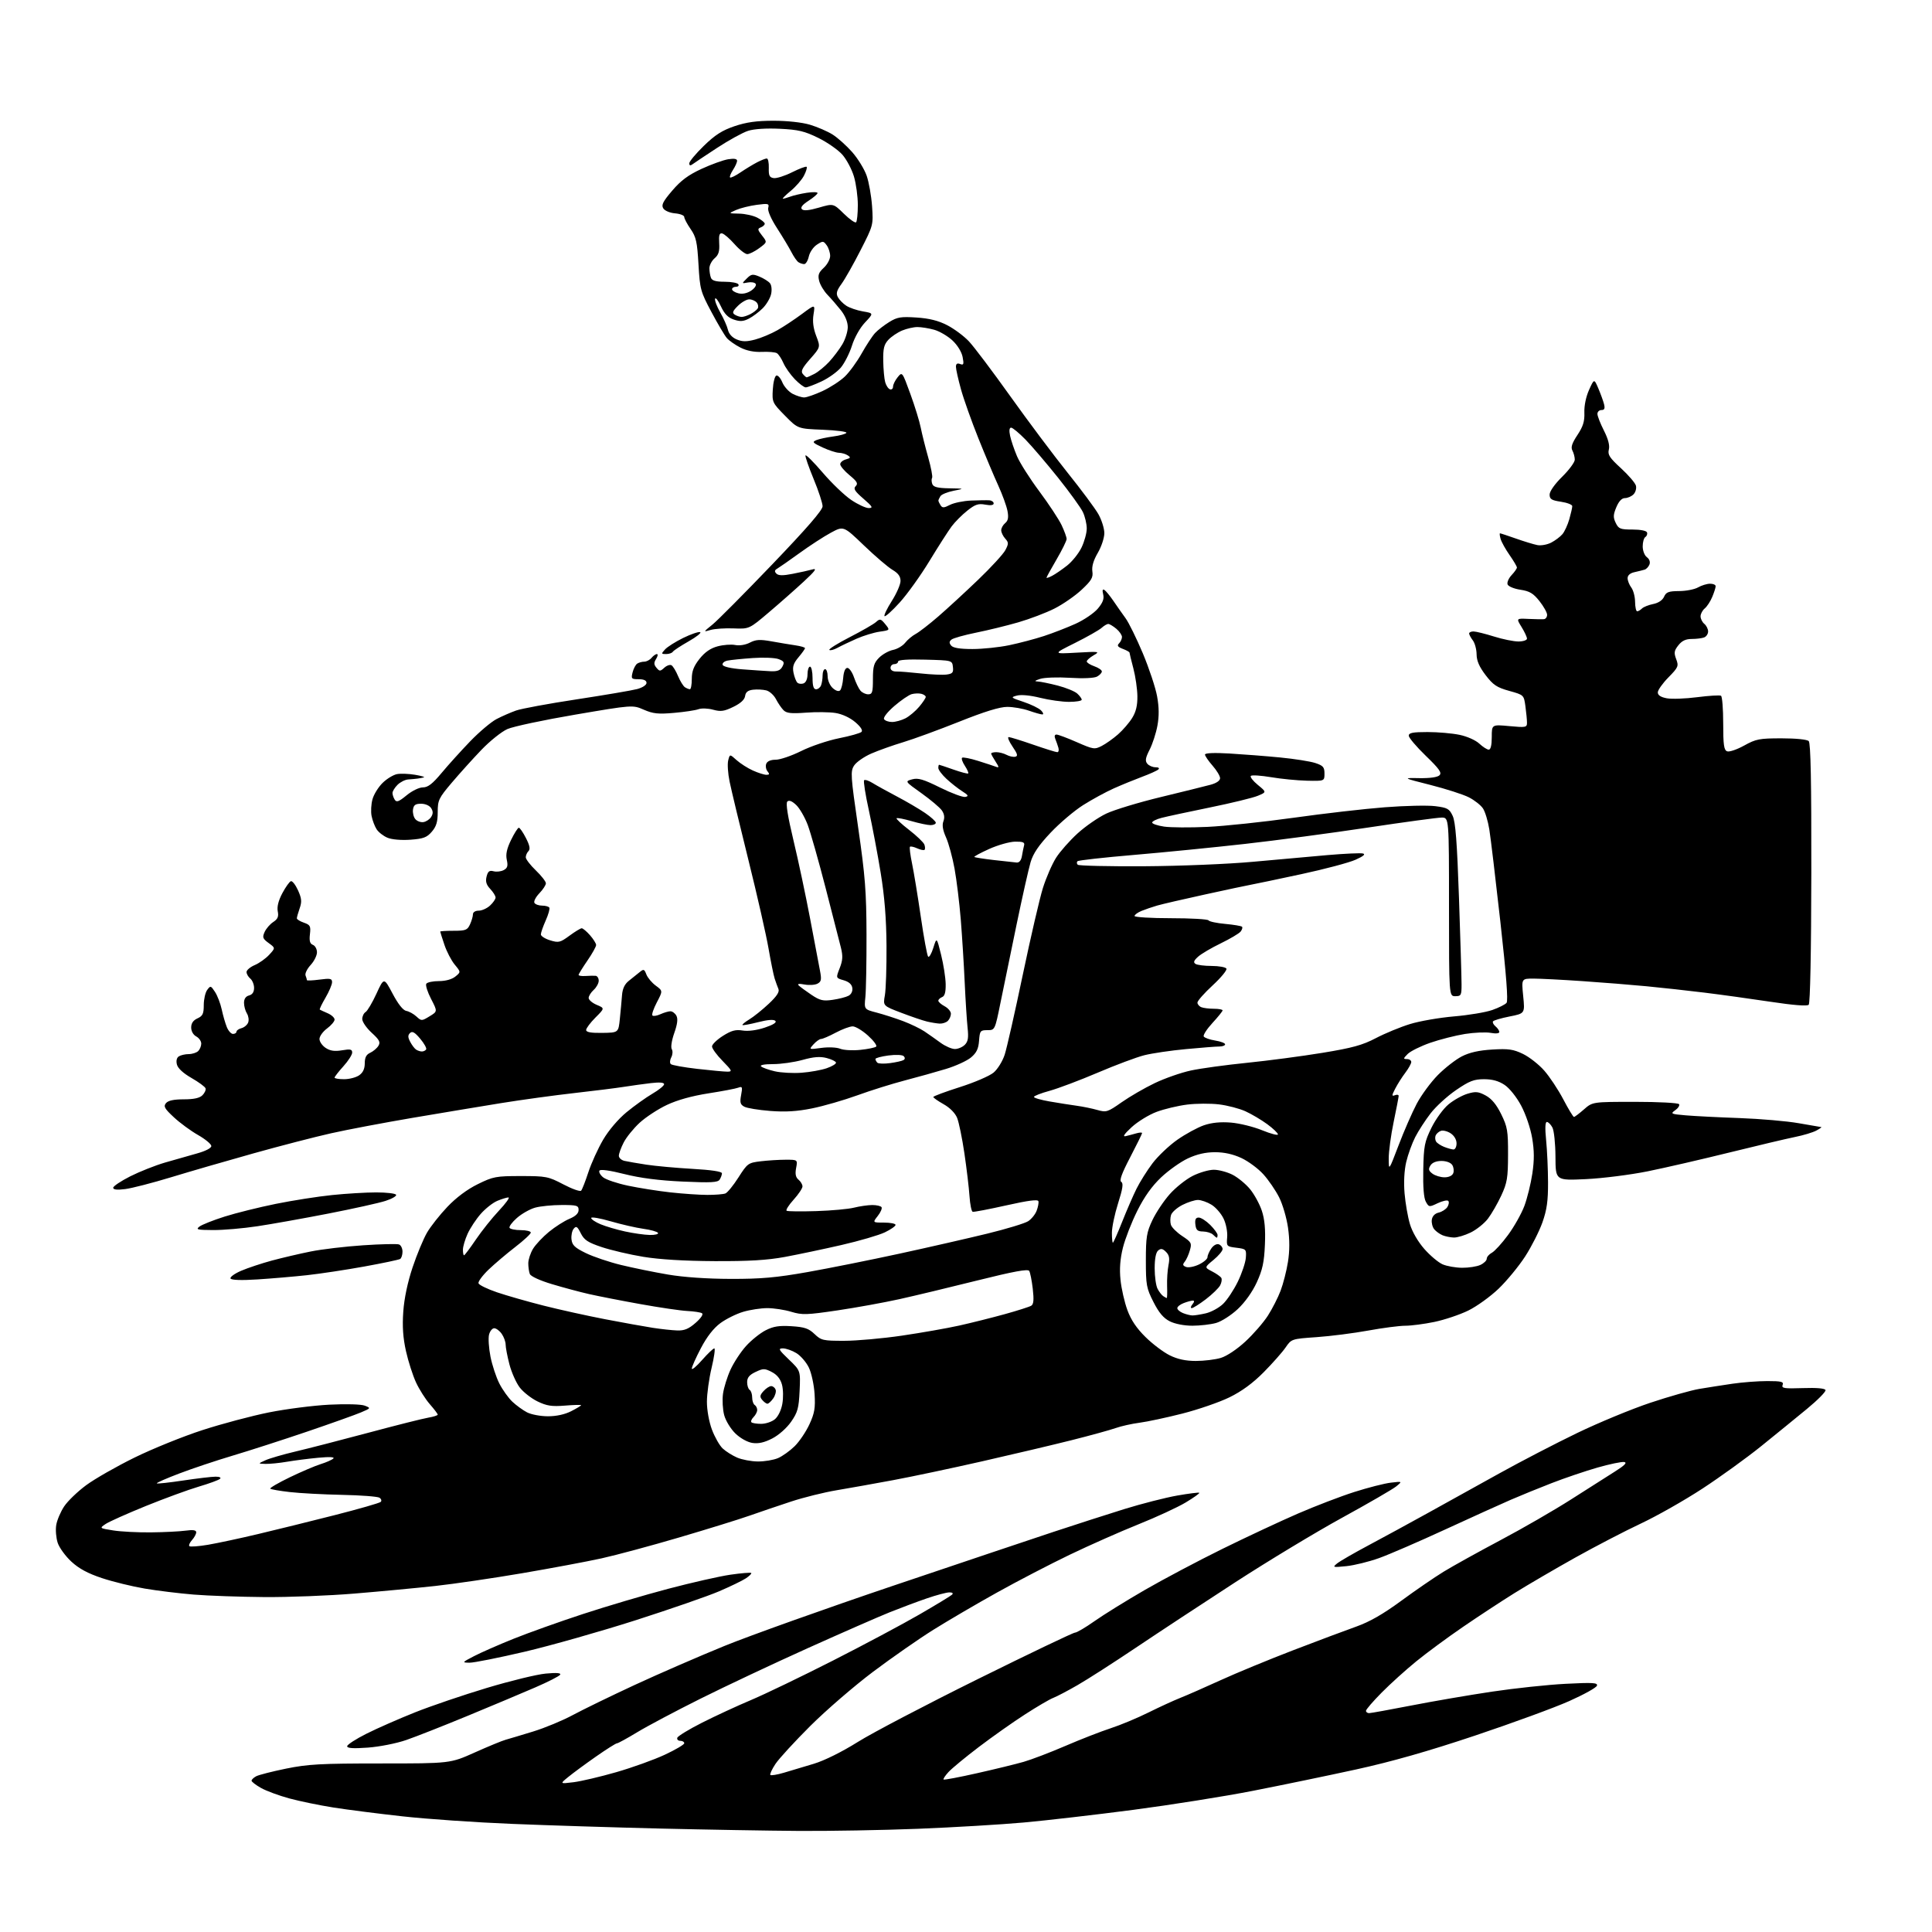 <?xml version="1.0" encoding="UTF-8" standalone="no"?>
<!-- Filename: 19b06c16ee950f17f8f45f5970ebbf5395c7d7438685857de0bef37ece376e7e.svg -->
<!-- Created with https://svgstud.io -->
<svg
  version="1.1"
  xmlns="http://www.w3.org/2000/svg"
  xmlns:xlink="http://www.w3.org/1999/xlink"
  xmlns:svg="http://www.w3.org/2000/svg"
  xmlns:rdf="http://www.w3.org/1999/02/22-rdf-syntax-ns#"
  xmlns:cc="http://creativecommons.org/ns#"
  xmlns:dc="http://purl.org/dc/elements/1.1/"
  viewBox="0 0 768 768"
  width="768"
  height="768"
  role="img"
  aria-labelledby="titleID descID"
>
  <title id="titleID">flying man lawn mower</title>
  <desc id="descID">AI-generated SVG illustration: flying man lawn mower, created on https://svgstud.io</desc>

  <rect width="100%" height="100%" fill="white" />


  <path stroke="none" fill="black" fill-rule="evenodd" d="M317.50,727.82C305.40,727.74 280.65,727.31 262.50,726.88C244.35,726.44 217.79,725.61 203.47,725.02C189.15,724.44 169.58,723.09 159.97,722.02C150.36,720.96 138.00,719.38 132.50,718.51C127.00,717.64 119.14,716.02 115.04,714.91C110.93,713.80 105.87,711.93 103.79,710.76C101.70,709.59 100.00,708.28 100.00,707.85C100.00,707.42 100.83,706.63 101.84,706.09C102.85,705.55 108.21,704.18 113.74,703.05C122.46,701.28 127.52,701.00 151.40,701.00C178.99,701.00 178.99,701.00 188.74,696.63C194.11,694.23 199.62,691.95 201.00,691.58C202.38,691.20 207.31,689.72 211.97,688.29C216.62,686.86 223.71,683.92 227.72,681.75C231.73,679.59 242.77,674.22 252.25,669.82C261.74,665.42 277.82,658.43 288.00,654.28C298.18,650.14 328.32,639.38 355.00,630.37C381.68,621.36 410.48,611.69 419.00,608.87C427.52,606.05 440.12,602.00 447.00,599.86C453.88,597.73 463.30,595.33 467.93,594.51C472.57,593.70 476.54,593.20 476.74,593.41C476.95,593.62 474.50,595.35 471.31,597.27C468.11,599.18 459.65,603.10 452.50,605.96C445.35,608.83 433.11,614.25 425.30,618.00C417.49,621.75 404.44,628.53 396.30,633.07C388.16,637.60 376.77,644.27 371.00,647.88C365.23,651.49 354.43,659.02 347.00,664.60C339.57,670.19 328.39,679.84 322.14,686.06C315.90,692.28 309.65,699.09 308.25,701.20C306.85,703.31 305.95,705.28 306.24,705.58C306.54,705.87 308.97,705.47 311.64,704.68C314.31,703.89 319.65,702.30 323.50,701.13C327.72,699.86 334.68,696.41 341.00,692.45C346.77,688.83 368.26,677.58 388.75,667.44C409.24,657.30 426.59,649.00 427.31,649.00C428.02,649.00 431.51,646.95 435.05,644.45C438.60,641.94 447.57,636.38 455.00,632.08C462.43,627.79 476.38,620.40 486.00,615.67C495.62,610.94 509.12,604.63 516.00,601.65C522.88,598.67 532.94,594.81 538.38,593.08C543.81,591.35 550.33,589.68 552.88,589.38C557.50,588.84 557.50,588.84 555.00,590.88C553.62,592.00 543.95,597.60 533.50,603.33C523.05,609.06 503.93,620.61 491.00,629.00C478.07,637.39 460.30,649.09 451.50,655.00C442.70,660.91 432.28,667.60 428.34,669.86C424.41,672.13 420.05,674.41 418.67,674.94C417.28,675.46 412.23,678.42 407.45,681.51C402.66,684.59 394.42,690.41 389.12,694.44C383.83,698.46 378.41,702.93 377.08,704.37C375.75,705.81 374.85,707.17 375.08,707.39C375.31,707.61 381.30,706.48 388.38,704.88C395.47,703.29 403.79,701.26 406.88,700.37C409.97,699.49 417.45,696.64 423.50,694.03C429.55,691.42 437.65,688.27 441.50,687.01C445.35,685.76 452.10,682.95 456.50,680.76C460.90,678.58 466.62,675.95 469.22,674.92C471.81,673.90 479.01,670.73 485.22,667.90C491.42,665.06 504.38,659.72 514.00,656.02C523.62,652.33 534.93,648.08 539.12,646.60C544.47,644.70 549.80,641.64 556.99,636.36C562.62,632.22 570.22,627.01 573.87,624.77C577.51,622.54 587.70,616.89 596.50,612.22C605.30,607.56 617.90,600.28 624.50,596.06C631.10,591.83 638.96,586.83 641.97,584.95C645.80,582.54 646.91,581.41 645.67,581.18C644.70,580.99 639.90,581.99 635.00,583.39C630.10,584.80 621.90,587.58 616.79,589.57C611.68,591.55 604.35,594.54 600.50,596.21C596.65,597.88 584.95,603.18 574.50,607.99C564.05,612.81 552.21,617.93 548.20,619.37C544.18,620.81 538.33,622.25 535.20,622.57C529.82,623.11 529.61,623.05 531.50,621.51C532.60,620.61 538.23,617.36 544.00,614.29C549.77,611.21 560.35,605.46 567.50,601.50C574.65,597.53 587.48,590.43 596.00,585.70C604.52,580.97 618.48,573.73 627.00,569.62C635.52,565.51 648.58,560.11 656.00,557.63C663.42,555.15 672.20,552.67 675.50,552.11C678.80,551.56 684.74,550.63 688.69,550.05C692.65,549.47 698.88,549.00 702.55,549.00C708.14,549.00 709.12,549.25 708.62,550.54C708.11,551.87 709.23,552.04 716.66,551.79C722.21,551.60 725.43,551.89 725.67,552.58C725.88,553.18 722.56,556.55 718.28,560.07C714.00,563.60 705.81,570.26 700.08,574.89C694.35,579.51 683.84,587.10 676.74,591.75C669.63,596.40 658.63,602.64 652.29,605.62C645.95,608.60 634.21,614.69 626.21,619.16C618.21,623.63 607.36,629.97 602.08,633.25C596.81,636.53 587.55,642.61 581.50,646.76C575.45,650.90 567.12,657.04 563.00,660.40C558.88,663.75 552.69,669.34 549.25,672.82C545.81,676.29 543.00,679.55 543.00,680.07C543.00,680.58 543.56,681.00 544.25,681.00C544.94,680.99 552.48,679.63 561.00,677.97C569.52,676.30 583.92,673.83 593.00,672.47C602.08,671.11 615.30,669.70 622.39,669.34C633.24,668.78 635.20,668.90 634.81,670.09C634.56,670.87 629.60,673.62 623.78,676.21C617.97,678.81 601.13,684.97 586.36,689.92C567.65,696.18 553.28,700.27 539.00,703.40C527.73,705.86 509.27,709.69 498.00,711.89C486.73,714.10 465.35,717.49 450.50,719.44C435.65,721.38 416.07,723.65 407.00,724.47C397.93,725.29 379.02,726.41 365.00,726.97C350.98,727.52 329.60,727.90 317.50,727.82zM228.00,708.46C231.03,708.08 238.68,706.28 245.00,704.46C251.32,702.64 259.99,699.53 264.25,697.54C268.51,695.56 272.00,693.50 272.00,692.97C272.00,692.44 271.29,692.00 270.42,692.00C269.55,692.00 269.02,691.45 269.24,690.79C269.46,690.12 273.89,687.42 279.07,684.80C284.26,682.17 293.00,678.13 298.50,675.81C304.00,673.49 318.62,666.45 331.00,660.16C343.38,653.87 358.90,645.59 365.50,641.77C372.10,637.95 377.93,634.41 378.45,633.91C379.03,633.35 378.62,633.00 377.38,633.00C376.26,633.00 372.23,634.07 368.43,635.38C364.62,636.69 357.97,639.18 353.65,640.91C349.33,642.64 334.70,649.05 321.15,655.15C307.59,661.25 288.40,670.29 278.50,675.23C268.60,680.17 257.25,686.19 253.27,688.61C249.29,691.02 245.68,693.00 245.24,693.00C244.80,693.00 241.06,695.36 236.93,698.25C232.79,701.14 227.86,704.77 225.96,706.32C222.50,709.13 222.50,709.13 228.00,708.46zM146.25,694.70C140.40,695.12 138.00,694.97 138.00,694.16C138.00,693.53 141.49,691.27 145.75,689.14C150.01,687.00 158.68,683.20 165.00,680.68C171.32,678.16 184.14,673.80 193.49,670.99C202.83,668.18 213.36,665.61 216.90,665.28C221.25,664.87 223.11,665.02 222.67,665.73C222.31,666.30 217.86,668.58 212.76,670.78C207.67,672.99 195.62,678.05 186.00,682.03C176.38,686.01 165.35,690.35 161.50,691.68C157.60,693.03 150.85,694.36 146.25,694.70zM186.63,660.95C183.58,660.91 183.62,660.84 188.44,658.34C191.16,656.92 198.21,653.83 204.12,651.45C210.02,649.08 222.42,644.65 231.67,641.62C240.93,638.58 256.15,634.07 265.50,631.60C274.85,629.13 286.03,626.59 290.34,625.97C294.64,625.35 298.37,625.04 298.62,625.28C298.86,625.53 297.89,626.49 296.47,627.43C295.04,628.37 290.24,630.69 285.80,632.59C281.36,634.49 266.43,639.66 252.62,644.09C238.80,648.51 219.01,654.13 208.63,656.57C198.24,659.00 188.34,660.98 186.63,660.95zM105.02,634.86C95.38,634.78 82.78,634.34 77.00,633.87C71.22,633.40 62.45,632.32 57.50,631.48C52.55,630.64 44.93,628.78 40.58,627.34C34.96,625.48 31.41,623.57 28.38,620.78C26.03,618.61 23.58,615.25 22.94,613.31C22.30,611.37 22.03,608.19 22.35,606.25C22.66,604.31 24.08,600.97 25.49,598.84C26.90,596.70 30.86,592.89 34.28,590.37C37.70,587.85 46.35,582.91 53.50,579.40C60.65,575.89 72.80,570.97 80.50,568.48C88.20,565.98 100.09,562.82 106.92,561.45C113.75,560.09 124.55,558.70 130.92,558.38C137.61,558.04 143.56,558.21 145.00,558.77C147.48,559.74 147.47,559.76 143.50,561.45C141.30,562.39 131.66,565.83 122.08,569.09C112.49,572.35 99.22,576.63 92.58,578.61C85.93,580.59 76.33,583.80 71.23,585.75C66.12,587.69 62.12,589.45 62.33,589.66C62.54,589.87 67.27,589.36 72.85,588.52C78.42,587.69 84.20,587.00 85.69,587.00C87.29,587.00 88.01,587.36 87.45,587.87C86.93,588.35 83.12,589.74 79.00,590.96C74.88,592.18 65.42,595.64 58.00,598.65C50.58,601.66 43.38,604.88 42.00,605.80C39.50,607.49 39.50,607.49 45.00,608.37C48.02,608.85 54.77,609.20 60.00,609.14C65.22,609.09 71.41,608.78 73.75,608.46C76.77,608.05 78.00,608.24 78.00,609.11C78.00,609.79 77.25,611.17 76.34,612.18C75.43,613.19 74.95,614.28 75.28,614.62C75.62,614.95 78.95,614.70 82.70,614.07C86.44,613.43 95.35,611.53 102.50,609.83C109.65,608.14 123.38,604.75 133.00,602.30C142.62,599.85 150.88,597.48 151.34,597.03C151.80,596.59 151.57,595.84 150.84,595.36C150.10,594.89 143.43,594.38 136.00,594.23C128.57,594.08 119.23,593.58 115.23,593.12C111.23,592.67 107.72,592.06 107.44,591.77C107.15,591.48 110.65,589.45 115.21,587.24C119.77,585.04 125.30,582.68 127.50,582.00C129.70,581.32 131.95,580.32 132.50,579.79C133.14,579.17 131.01,579.06 126.50,579.48C122.65,579.84 117.05,580.56 114.07,581.07C111.08,581.58 107.25,581.96 105.57,581.92C102.50,581.84 102.50,581.84 105.50,580.48C107.15,579.73 112.55,578.16 117.50,576.99C122.45,575.83 135.50,572.46 146.50,569.52C157.50,566.57 168.19,563.88 170.25,563.54C172.31,563.19 174.00,562.65 174.00,562.34C174.00,562.02 172.59,560.16 170.87,558.20C169.15,556.24 166.68,552.35 165.39,549.57C164.09,546.78 162.29,541.16 161.38,537.09C160.20,531.80 159.89,527.30 160.31,521.39C160.68,516.13 162.03,509.72 164.01,503.80C165.72,498.69 168.30,492.48 169.74,490.00C171.18,487.52 174.83,482.90 177.85,479.73C181.35,476.05 185.73,472.78 189.91,470.73C196.04,467.71 197.15,467.50 207.05,467.50C217.09,467.50 217.95,467.67 223.95,470.81C227.43,472.64 230.61,473.76 231.01,473.31C231.42,472.87 232.71,469.55 233.89,465.95C235.07,462.35 237.71,456.55 239.76,453.05C242.00,449.25 245.75,444.85 249.09,442.10C252.17,439.57 256.78,436.27 259.34,434.77C261.91,433.28 264.00,431.57 264.00,430.99C264.00,430.30 262.17,430.15 258.75,430.55C255.86,430.89 251.03,431.56 248.00,432.04C244.97,432.52 236.10,433.63 228.28,434.51C220.46,435.39 207.41,437.18 199.28,438.49C191.15,439.81 175.20,442.46 163.83,444.39C152.46,446.33 137.95,449.07 131.60,450.50C125.25,451.92 111.38,455.51 100.77,458.48C90.17,461.44 75.42,465.72 68.00,467.98C60.58,470.24 52.36,472.36 49.75,472.68C46.54,473.09 45.00,472.91 45.00,472.15C45.00,471.53 48.06,469.49 51.79,467.60C55.53,465.72 61.72,463.27 65.54,462.15C69.37,461.04 75.09,459.41 78.25,458.53C81.70,457.58 84.00,456.39 84.00,455.57C84.00,454.81 81.64,452.85 78.75,451.20C75.86,449.56 71.52,446.38 69.11,444.13C65.41,440.69 64.92,439.81 65.98,438.52C66.85,437.48 69.07,437.00 73.05,437.00C77.06,437.00 79.36,436.50 80.47,435.38C81.36,434.50 81.92,433.26 81.71,432.63C81.51,432.01 78.99,430.16 76.13,428.52C72.84,426.64 70.71,424.67 70.33,423.17C69.95,421.67 70.24,420.46 71.11,419.91C71.88,419.43 73.65,419.02 75.05,419.02C76.45,419.01 78.14,418.46 78.80,417.80C79.46,417.14 80.00,415.81 80.00,414.84C80.00,413.86 79.10,412.59 78.00,412.00C76.82,411.37 76.00,409.91 76.00,408.44C76.00,406.76 76.81,405.59 78.50,404.82C80.58,403.87 81.00,402.99 81.00,399.53C81.00,397.25 81.61,394.54 82.36,393.52C83.67,391.74 83.80,391.77 85.47,394.31C86.42,395.77 87.62,398.88 88.13,401.23C88.63,403.58 89.54,406.74 90.15,408.25C90.75,409.76 91.86,411.00 92.62,411.00C93.38,411.00 94.00,410.60 94.00,410.12C94.00,409.63 94.90,409.00 95.99,408.71C97.09,408.42 98.29,407.41 98.65,406.46C99.02,405.51 98.79,403.90 98.16,402.88C97.52,401.86 97.00,399.95 97.00,398.63C97.00,397.07 97.70,396.05 99.00,395.71C100.32,395.37 101.00,394.35 101.00,392.72C101.00,391.36 100.32,389.68 99.50,389.00C98.67,388.32 98.00,387.14 98.00,386.39C98.00,385.64 99.46,384.40 101.25,383.64C103.04,382.88 105.62,381.04 107.00,379.55C109.50,376.84 109.50,376.84 106.79,374.87C104.42,373.14 104.23,372.60 105.20,370.46C105.81,369.12 107.35,367.34 108.63,366.51C110.42,365.33 110.83,364.36 110.41,362.24C110.06,360.44 110.69,357.97 112.23,355.07C113.53,352.63 115.06,350.48 115.63,350.29C116.20,350.10 117.47,351.73 118.46,353.90C119.92,357.15 120.04,358.44 119.12,361.08C118.50,362.85 118.00,364.64 118.00,365.05C118.00,365.47 119.27,366.25 120.81,366.78C123.32,367.66 123.58,368.15 123.20,371.37C122.89,374.04 123.20,375.14 124.39,375.60C125.28,375.94 126.00,377.27 126.00,378.56C126.00,379.84 124.86,382.13 123.46,383.63C122.07,385.14 121.17,387.00 121.46,387.77C121.76,388.53 122.00,389.37 122.00,389.62C122.00,389.87 124.25,389.77 127.00,389.41C131.30,388.84 132.00,388.98 132.00,390.44C132.00,391.38 130.82,394.16 129.38,396.62C127.94,399.08 126.92,401.20 127.13,401.34C127.33,401.48 128.74,402.13 130.25,402.78C131.76,403.43 133.00,404.56 133.00,405.29C133.00,406.02 131.65,407.62 130.00,408.84C128.35,410.06 127.00,411.94 127.00,413.01C127.00,414.08 128.11,415.68 129.47,416.57C131.27,417.75 133.03,418.00 135.97,417.51C139.27,416.95 140.00,417.11 140.00,418.41C140.00,419.28 138.43,421.74 136.50,423.87C134.57,426.00 133.00,428.03 133.00,428.37C133.00,428.72 134.70,429.00 136.78,429.00C138.86,429.00 141.56,428.30 142.78,427.44C144.29,426.39 145.00,424.86 145.00,422.68C145.00,420.36 145.60,419.20 147.17,418.49C148.36,417.94 149.82,416.71 150.42,415.74C151.31,414.28 150.85,413.38 147.75,410.54C145.69,408.65 144.00,406.20 144.00,405.10C144.00,404.00 144.60,402.74 145.33,402.30C146.05,401.86 148.00,398.58 149.64,395.01C152.63,388.51 152.63,388.51 156.07,395.00C158.26,399.14 160.22,401.62 161.50,401.85C162.60,402.04 164.42,403.04 165.53,404.07C167.52,405.90 167.64,405.90 170.75,404.00C173.94,402.07 173.94,402.07 171.37,397.11C169.95,394.38 169.09,391.66 169.45,391.07C169.82,390.48 172.07,390.00 174.45,390.00C177.12,390.00 179.63,389.31 181.00,388.20C183.21,386.41 183.21,386.41 180.76,383.45C179.42,381.83 177.57,378.28 176.66,375.57C175.75,372.86 175.00,370.50 175.00,370.32C175.00,370.14 177.40,370.00 180.34,370.00C185.09,370.00 185.81,369.72 186.84,367.45C187.48,366.05 188.00,364.25 188.00,363.45C188.00,362.60 188.96,362.00 190.31,362.00C191.58,362.00 193.61,361.08 194.81,359.96C196.02,358.84 197.00,357.41 197.00,356.78C197.00,356.14 196.04,354.61 194.88,353.37C193.31,351.70 192.93,350.42 193.42,348.45C193.95,346.35 194.54,345.91 196.21,346.34C197.37,346.65 199.18,346.44 200.23,345.88C201.73,345.08 201.99,344.22 201.46,341.81C200.98,339.61 201.45,337.41 203.14,333.92C204.44,331.26 205.83,329.06 206.23,329.04C206.63,329.02 207.90,330.85 209.06,333.12C210.57,336.07 210.86,337.54 210.08,338.32C209.49,338.91 209.00,340.02 209.00,340.78C209.00,341.54 210.80,343.89 213.00,346.00C215.20,348.11 217.00,350.42 217.00,351.12C217.00,351.82 215.83,353.62 214.39,355.11C212.96,356.61 212.08,358.32 212.45,358.92C212.82,359.51 214.19,360.00 215.50,360.00C216.81,360.00 218.10,360.36 218.37,360.79C218.64,361.23 217.99,363.53 216.93,365.90C215.87,368.28 215.00,370.77 215.00,371.44C215.00,372.11 216.65,373.17 218.67,373.79C222.06,374.83 222.66,374.68 226.37,371.96C228.58,370.33 230.78,369.00 231.24,369.00C231.71,369.00 233.19,370.24 234.52,371.75C235.85,373.26 236.95,375.01 236.97,375.64C236.99,376.26 235.43,379.07 233.50,381.86C231.58,384.66 230.00,387.22 230.00,387.55C230.00,387.88 231.24,388.07 232.75,387.97C234.26,387.87 236.06,387.84 236.75,387.89C237.44,387.95 238.00,388.83 238.00,389.85C238.00,390.86 237.10,392.50 236.00,393.50C234.90,394.50 234.00,395.94 234.00,396.70C234.00,397.47 235.44,398.70 237.20,399.44C240.41,400.79 240.41,400.79 236.70,404.50C234.67,406.53 233.00,408.76 233.00,409.44C233.00,410.31 234.92,410.66 239.42,410.59C245.84,410.50 245.84,410.50 246.40,405.00C246.71,401.98 247.10,397.76 247.26,395.64C247.47,392.95 248.31,391.19 250.03,389.84C251.39,388.77 253.30,387.24 254.27,386.44C255.86,385.13 256.13,385.22 256.94,387.35C257.44,388.65 259.12,390.66 260.67,391.80C263.50,393.88 263.50,393.88 261.10,398.46C259.78,400.98 258.99,403.33 259.35,403.68C259.70,404.03 261.14,403.80 262.54,403.16C263.95,402.52 265.73,402.00 266.51,402.00C267.29,402.00 268.36,402.80 268.88,403.77C269.54,405.00 269.28,407.12 268.03,410.65C267.00,413.60 266.58,416.32 267.05,417.08C267.49,417.80 267.40,419.25 266.84,420.30C266.28,421.35 266.19,422.57 266.66,423.00C267.12,423.43 271.85,424.28 277.17,424.89C282.49,425.50 287.87,426.00 289.13,426.00C291.21,426.00 291.04,425.62 287.21,421.71C284.89,419.35 283.02,416.77 283.04,415.96C283.06,415.16 285.00,413.28 287.36,411.78C290.74,409.65 292.42,409.19 295.22,409.65C297.41,410.00 300.81,409.56 303.99,408.50C307.36,407.38 308.84,406.44 308.21,405.81C307.57,405.17 305.17,405.36 301.37,406.33C298.14,407.15 295.34,407.66 295.14,407.47C294.94,407.27 296.18,406.25 297.89,405.21C299.61,404.17 303.06,401.39 305.57,399.04C308.78,396.03 309.92,394.29 309.44,393.14C309.06,392.24 308.39,390.38 307.94,389.00C307.50,387.62 306.40,382.23 305.50,377.00C304.60,371.77 301.02,356.02 297.54,342.00C294.06,327.98 290.67,313.88 290.02,310.67C289.36,307.46 289.11,303.69 289.47,302.28C290.11,299.73 290.11,299.73 292.80,302.16C294.29,303.49 297.20,305.36 299.28,306.29C301.37,307.23 303.78,308.00 304.66,308.00C305.89,308.00 305.99,307.69 305.11,306.63C304.48,305.87 304.25,304.52 304.59,303.63C304.98,302.60 306.37,302.00 308.36,302.00C310.09,302.01 314.65,300.45 318.50,298.54C322.35,296.62 329.10,294.35 333.50,293.47C337.90,292.60 341.93,291.46 342.46,290.94C343.06,290.34 342.15,288.91 339.96,287.05C337.86,285.27 334.77,283.84 332.11,283.42C329.70,283.04 324.41,282.98 320.36,283.29C314.55,283.73 312.67,283.52 311.47,282.33C310.64,281.49 309.28,279.51 308.46,277.92C307.64,276.33 305.90,274.76 304.60,274.44C303.30,274.11 300.95,273.99 299.37,274.17C297.31,274.41 296.41,275.12 296.19,276.69C295.98,278.14 294.39,279.60 291.49,281.00C287.85,282.77 286.50,282.95 283.47,282.12C281.47,281.57 278.86,281.47 277.66,281.92C276.47,282.36 272.10,283.02 267.93,283.38C261.66,283.94 259.61,283.72 255.93,282.12C251.50,280.19 251.50,280.19 228.71,284.07C216.18,286.20 204.03,288.78 201.71,289.81C199.40,290.83 194.74,294.56 191.36,298.09C187.98,301.61 182.69,307.48 179.61,311.11C174.40,317.25 174.00,318.09 174.00,322.81C174.00,326.70 173.45,328.53 171.65,330.62C169.68,332.91 168.31,333.42 163.15,333.80C159.53,334.06 155.78,333.74 154.05,333.02C152.42,332.35 150.47,330.83 149.71,329.65C148.95,328.47 148.05,326.09 147.71,324.37C147.37,322.64 147.53,319.65 148.07,317.72C148.60,315.78 150.42,312.85 152.10,311.21C153.78,309.56 156.36,308.00 157.83,307.72C159.30,307.45 162.53,307.57 165.00,307.99C167.47,308.41 169.05,308.87 168.50,309.02C167.95,309.17 166.82,309.39 166.00,309.50C165.18,309.61 163.49,309.77 162.25,309.85C161.01,309.93 159.10,310.90 158.00,312.00C156.90,313.10 156.01,314.56 156.02,315.25C156.02,315.94 156.43,317.13 156.92,317.90C157.63,319.03 158.55,318.69 161.63,316.15C163.79,314.37 166.61,313.00 168.11,313.00C170.11,313.00 171.92,311.60 175.55,307.25C178.18,304.09 183.30,298.43 186.92,294.67C190.54,290.92 195.26,286.94 197.40,285.83C199.55,284.71 203.04,283.19 205.16,282.44C207.29,281.69 218.13,279.69 229.26,278.00C240.39,276.30 251.19,274.47 253.25,273.92C255.42,273.34 257.00,272.31 257.00,271.46C257.00,270.49 255.95,270.00 253.89,270.00C251.00,270.00 250.83,269.81 251.47,267.26C251.85,265.75 252.69,264.18 253.33,263.78C253.97,263.37 255.23,263.02 256.13,263.02C257.02,263.01 258.32,262.33 259.00,261.50C259.68,260.68 260.64,260.00 261.13,260.00C261.62,260.00 261.48,260.86 260.82,261.92C259.87,263.43 259.90,264.18 260.95,265.44C262.18,266.92 262.43,266.92 264.08,265.43C265.07,264.53 266.36,264.10 266.95,264.47C267.55,264.84 268.72,266.78 269.55,268.78C270.39,270.79 271.62,272.78 272.29,273.20C272.95,273.62 273.84,273.98 274.25,273.98C274.66,273.99 275.00,272.15 275.00,269.89C275.00,266.82 275.77,264.81 278.07,261.91C280.17,259.25 282.43,257.69 285.25,256.93C287.52,256.32 290.67,256.08 292.25,256.40C293.96,256.74 296.34,256.36 298.09,255.45C300.49,254.21 302.10,254.12 306.77,254.96C309.92,255.53 314.19,256.24 316.25,256.54C318.31,256.84 320.00,257.34 320.00,257.65C320.00,257.96 318.84,259.60 317.41,261.29C315.40,263.68 314.96,265.04 315.43,267.40C315.76,269.07 316.45,270.85 316.95,271.35C317.45,271.85 318.57,271.99 319.43,271.66C320.38,271.30 321.00,269.86 321.00,268.03C321.00,266.36 321.45,265.00 322.00,265.00C322.55,265.00 323.00,267.02 323.00,269.50C323.00,272.68 323.41,274.00 324.39,274.00C325.16,274.00 326.06,273.29 326.39,272.42C326.73,271.55 327.00,269.75 327.00,268.42C327.00,267.09 327.45,266.00 328.00,266.00C328.55,266.00 329.00,267.28 329.00,268.85C329.00,270.43 329.90,272.50 331.02,273.52C332.26,274.64 333.40,274.99 333.96,274.43C334.46,273.92 335.01,271.70 335.18,269.50C335.38,266.98 336.00,265.50 336.84,265.50C337.58,265.50 338.77,267.19 339.48,269.26C340.19,271.33 341.33,273.69 342.01,274.51C342.69,275.33 344.09,276.00 345.12,276.00C346.75,276.00 347.00,275.20 347.00,269.95C347.00,264.86 347.39,263.52 349.47,261.43C350.84,260.07 353.32,258.69 355.00,258.35C356.69,258.01 358.84,256.74 359.80,255.53C360.76,254.31 362.65,252.72 364.02,251.99C365.38,251.26 369.40,248.16 372.95,245.08C376.50,242.01 383.63,235.45 388.79,230.50C393.96,225.55 398.85,220.22 399.66,218.66C400.98,216.13 400.97,215.63 399.57,214.08C398.71,213.12 398.00,211.65 398.00,210.79C398.00,209.94 398.71,208.66 399.58,207.94C400.74,206.97 400.98,205.70 400.49,203.11C400.13,201.17 398.48,196.64 396.84,193.04C395.19,189.44 391.63,180.98 388.92,174.23C386.21,167.47 383.09,158.71 382.00,154.75C380.90,150.78 380.00,146.76 380.00,145.80C380.00,144.59 380.51,144.26 381.66,144.70C383.07,145.24 383.22,144.83 382.66,141.92C382.27,139.90 380.61,137.20 378.60,135.32C376.72,133.58 373.46,131.67 371.34,131.08C369.23,130.49 366.25,130.01 364.72,130.01C363.19,130.00 360.44,130.63 358.61,131.39C356.78,132.15 354.32,133.81 353.14,135.08C351.41,136.94 351.02,138.54 351.10,143.44C351.15,146.77 351.50,150.59 351.88,151.93C352.25,153.26 353.11,154.54 353.78,154.76C354.45,154.98 355.00,154.50 355.00,153.69C355.00,152.88 355.82,151.21 356.82,149.97C358.65,147.72 358.65,147.72 361.89,156.61C363.67,161.50 365.53,167.53 366.01,170.00C366.50,172.47 367.83,177.79 368.97,181.81C370.11,185.83 370.81,189.51 370.52,189.97C370.23,190.44 370.27,191.54 370.60,192.41C371.06,193.61 372.73,194.03 377.36,194.11C383.50,194.22 383.50,194.22 379.07,195.09C376.64,195.57 374.28,196.53 373.84,197.23C373.39,197.93 373.03,198.72 373.03,199.00C373.03,199.28 373.41,200.10 373.88,200.84C374.59,201.96 375.22,201.94 377.62,200.70C379.20,199.88 382.98,199.11 386.00,198.98C389.02,198.86 392.29,198.81 393.25,198.88C394.21,198.94 395.00,199.50 395.00,200.11C395.00,200.83 393.82,201.00 391.66,200.60C388.90,200.08 387.65,200.50 384.51,203.00C382.41,204.66 379.61,207.48 378.28,209.26C376.96,211.04 372.99,217.22 369.48,223.00C365.97,228.78 360.65,236.20 357.65,239.50C354.66,242.80 351.95,245.24 351.62,244.93C351.30,244.62 352.59,241.92 354.49,238.93C356.39,235.94 357.96,232.36 357.97,230.97C357.99,229.16 357.08,227.89 354.79,226.53C353.02,225.49 347.92,221.13 343.45,216.84C335.33,209.04 335.33,209.04 330.27,211.77C327.49,213.27 321.90,216.90 317.86,219.83C313.81,222.76 309.82,225.54 309.00,226.02C307.89,226.65 307.79,227.17 308.62,228.01C309.44,228.84 311.20,228.87 315.12,228.10C318.08,227.52 321.62,226.74 323.00,226.35C324.89,225.81 324.04,226.99 319.50,231.19C316.20,234.24 309.98,239.74 305.67,243.39C297.84,250.04 297.84,250.04 291.67,249.80C288.28,249.66 284.15,249.94 282.50,250.41C279.50,251.28 279.50,251.28 283.19,248.30C285.22,246.66 295.90,235.91 306.92,224.41C320.70,210.04 326.98,202.80 326.99,201.26C326.99,200.03 325.40,195.16 323.44,190.43C321.49,185.71 320.02,181.48 320.19,181.04C320.36,180.61 323.44,183.68 327.03,187.87C330.62,192.07 335.73,196.96 338.39,198.75C341.05,200.54 344.19,201.99 345.36,201.97C347.17,201.94 346.83,201.36 343.20,198.22C339.73,195.22 339.14,194.25 340.16,193.24C341.18,192.22 340.70,191.38 337.71,188.91C335.67,187.23 334.00,185.26 334.00,184.54C334.00,183.82 335.01,182.96 336.25,182.62C338.13,182.10 338.25,181.84 337.00,181.02C336.18,180.47 334.60,180.01 333.50,179.99C332.40,179.97 329.48,179.02 327.00,177.87C323.05,176.04 322.75,175.69 324.50,174.96C325.60,174.50 328.63,173.85 331.23,173.50C333.83,173.16 336.18,172.51 336.46,172.06C336.75,171.60 332.52,171.05 327.07,170.83C317.16,170.44 317.16,170.44 312.03,165.22C307.04,160.15 306.90,159.87 307.20,154.83C307.36,151.99 308.00,149.49 308.61,149.29C309.23,149.09 310.30,150.31 311.00,152.01C311.71,153.71 313.55,155.75 315.09,156.55C316.64,157.35 318.71,158.00 319.70,157.99C320.69,157.98 323.98,156.83 327.00,155.43C330.02,154.03 334.00,151.44 335.83,149.69C337.66,147.94 340.67,143.80 342.53,140.49C344.38,137.19 346.79,133.53 347.86,132.38C348.94,131.22 351.47,129.25 353.49,128.01C356.65,126.05 358.12,125.81 364.32,126.22C369.37,126.55 372.99,127.45 376.50,129.26C379.25,130.67 383.13,133.55 385.13,135.66C387.13,137.77 394.54,147.60 401.60,157.50C408.66,167.40 418.89,181.05 424.32,187.83C429.76,194.61 435.28,202.03 436.59,204.33C437.90,206.62 438.98,210.04 438.99,211.91C438.99,213.80 437.84,217.30 436.40,219.76C434.67,222.71 433.95,225.17 434.23,227.12C434.59,229.57 433.90,230.75 429.96,234.44C427.37,236.86 422.52,240.22 419.17,241.91C415.83,243.60 409.36,246.06 404.80,247.38C400.23,248.70 392.68,250.55 388.00,251.49C383.32,252.44 378.93,253.67 378.24,254.24C377.29,255.01 377.26,255.60 378.11,256.63C378.88,257.56 381.59,258.00 386.56,258.00C390.58,258.00 397.16,257.32 401.18,256.48C405.21,255.64 411.43,254.00 415.00,252.83C418.57,251.66 424.24,249.46 427.59,247.94C430.94,246.42 434.91,243.71 436.41,241.93C438.40,239.56 438.97,238.03 438.53,236.26C438.13,234.65 438.28,234.06 439.00,234.50C439.59,234.87 441.20,236.82 442.57,238.83C443.94,240.85 446.12,243.96 447.42,245.74C448.73,247.53 451.82,253.83 454.31,259.75C456.79,265.68 459.34,273.34 459.96,276.78C460.76,281.16 460.79,284.66 460.09,288.48C459.54,291.47 458.14,295.77 456.98,298.03C455.33,301.27 455.14,302.46 456.06,303.58C456.71,304.36 458.18,305.00 459.32,305.00C460.57,305.00 461.02,305.35 460.45,305.88C459.93,306.36 457.02,307.67 454.00,308.79C450.98,309.92 445.91,311.99 442.73,313.41C439.56,314.83 434.09,317.81 430.58,320.03C427.06,322.25 421.24,327.19 417.64,331.00C412.91,336.01 410.70,339.26 409.68,342.72C408.90,345.35 406.39,356.50 404.11,367.50C401.82,378.50 398.95,392.45 397.73,398.50C395.50,409.50 395.50,409.50 392.50,409.50C389.69,409.50 389.48,409.77 389.19,413.71C388.96,416.90 388.19,418.50 386.01,420.34C384.42,421.68 379.95,423.73 376.07,424.91C372.19,426.09 364.85,428.14 359.76,429.47C354.67,430.80 346.15,433.46 340.83,435.40C335.51,437.33 327.43,439.66 322.87,440.59C316.87,441.80 312.29,442.09 306.21,441.62C301.59,441.26 296.95,440.51 295.88,439.93C294.27,439.08 294.05,438.25 294.61,435.28C295.21,432.08 295.08,431.76 293.47,432.37C292.48,432.75 287.13,433.77 281.58,434.63C275.07,435.65 269.23,437.27 265.09,439.23C261.56,440.89 256.69,444.09 254.25,446.33C251.82,448.58 248.97,452.10 247.92,454.17C246.86,456.23 246.00,458.60 246.00,459.44C246.00,460.28 247.01,461.19 248.25,461.47C249.49,461.75 253.43,462.43 257.00,462.98C260.57,463.52 268.79,464.27 275.25,464.64C282.74,465.06 286.99,465.70 286.98,466.40C286.98,467.01 286.57,468.13 286.08,468.91C285.35,470.06 282.67,470.20 271.34,469.69C261.94,469.26 254.51,468.30 248.20,466.71C242.42,465.25 238.67,464.73 238.29,465.34C237.95,465.88 238.61,467.08 239.75,468.00C240.88,468.92 245.34,470.42 249.66,471.33C253.97,472.24 261.55,473.44 266.50,473.99C271.45,474.53 278.05,474.99 281.17,474.99C284.29,475.00 287.52,474.74 288.35,474.42C289.18,474.10 291.52,471.23 293.55,468.04C297.11,462.46 297.43,462.23 302.37,461.63C305.19,461.29 309.66,461.01 312.30,461.01C317.09,461.00 317.09,461.00 316.47,464.31C316.02,466.69 316.29,468.00 317.42,468.94C318.29,469.66 319.00,470.86 319.00,471.62C319.00,472.38 317.41,474.76 315.46,476.91C313.51,479.07 312.27,481.04 312.71,481.30C313.14,481.56 318.45,481.62 324.50,481.43C330.55,481.24 337.30,480.62 339.50,480.06C341.70,479.51 344.94,479.04 346.69,479.02C348.45,479.01 350.13,479.40 350.43,479.88C350.73,480.37 350.05,481.94 348.91,483.38C346.85,486.00 346.85,486.00 351.43,486.00C353.94,486.00 356.00,486.41 356.00,486.91C356.00,487.41 354.09,488.75 351.75,489.87C349.41,491.00 341.65,493.27 334.50,494.91C327.35,496.55 317.23,498.68 312.00,499.65C304.96,500.95 297.71,501.38 284.00,501.32C272.04,501.26 262.04,500.65 255.70,499.60C250.32,498.71 242.89,496.97 239.20,495.74C233.67,493.89 232.22,492.93 230.87,490.25C229.51,487.52 229.06,487.23 228.05,488.44C227.39,489.23 227.00,491.14 227.18,492.69C227.44,494.98 228.50,495.99 232.89,498.13C235.85,499.57 242.15,501.70 246.89,502.85C251.63,504.00 260.00,505.71 265.50,506.65C271.78,507.72 281.09,508.36 290.50,508.38C302.53,508.41 308.57,507.87 321.00,505.67C329.52,504.16 345.95,500.87 357.50,498.36C369.05,495.85 384.77,492.26 392.44,490.39C400.10,488.52 407.43,486.29 408.73,485.44C410.03,484.59 411.54,482.72 412.08,481.28C412.63,479.84 412.95,478.14 412.79,477.51C412.59,476.70 408.75,477.20 400.00,479.16C393.12,480.70 387.12,481.85 386.65,481.70C386.18,481.55 385.61,478.75 385.39,475.47C385.17,472.18 384.26,464.55 383.37,458.50C382.48,452.45 381.17,446.09 380.47,444.37C379.70,442.48 377.59,440.33 375.10,438.94C372.85,437.67 371.00,436.38 371.01,436.07C371.01,435.75 375.76,433.99 381.56,432.14C387.36,430.30 393.40,427.70 394.98,426.36C396.58,425.02 398.54,421.84 399.39,419.22C400.23,416.62 403.46,402.35 406.57,387.50C409.68,372.65 413.28,357.12 414.57,353.00C415.87,348.88 418.22,343.48 419.79,341.00C421.36,338.52 425.21,334.17 428.33,331.32C431.45,328.47 436.59,324.92 439.75,323.42C442.91,321.92 452.70,318.95 461.50,316.83C470.30,314.70 479.19,312.50 481.25,311.94C483.57,311.31 485.00,310.32 485.00,309.34C485.00,308.47 483.65,306.23 482.00,304.35C480.35,302.47 479.00,300.49 479.00,299.95C479.00,299.33 482.63,299.17 488.75,299.53C494.11,299.85 503.15,300.55 508.82,301.10C514.50,301.65 520.80,302.64 522.82,303.30C525.97,304.34 526.50,304.94 526.50,307.50C526.50,310.50 526.50,310.50 519.50,310.34C515.65,310.25 509.23,309.62 505.23,308.94C501.23,308.27 497.63,308.03 497.23,308.43C496.84,308.83 498.08,310.44 500.01,312.02C503.50,314.88 503.50,314.88 500.00,316.34C498.07,317.15 489.52,319.23 481.00,320.97C472.48,322.71 463.81,324.57 461.75,325.11C459.69,325.64 458.00,326.48 458.00,326.98C458.00,327.47 460.11,328.19 462.69,328.58C465.27,328.97 473.04,329.02 479.94,328.70C486.85,328.38 502.28,326.74 514.23,325.07C526.18,323.39 542.51,321.51 550.51,320.90C558.51,320.28 567.52,320.08 570.52,320.46C575.38,321.07 576.13,321.48 577.46,324.32C578.59,326.73 579.20,334.64 579.97,357.00C580.53,373.23 580.99,388.64 580.99,391.25C581.00,395.65 580.82,396.00 578.50,396.00C576.00,396.00 576.00,396.00 576.00,360.50C576.00,325.00 576.00,325.00 573.08,325.00C571.48,325.00 558.31,326.78 543.83,328.96C529.35,331.14 507.36,334.07 494.96,335.46C482.56,336.86 462.65,338.83 450.70,339.85C438.75,340.86 428.68,341.99 428.32,342.35C427.96,342.71 428.00,343.34 428.42,343.75C428.83,344.16 440.72,344.43 454.83,344.35C469.18,344.26 488.22,343.48 498.00,342.58C507.62,341.70 521.01,340.49 527.75,339.91C534.49,339.33 540.79,339.04 541.75,339.27C542.95,339.55 542.03,340.34 538.83,341.77C536.27,342.92 526.59,345.49 517.33,347.48C508.08,349.47 499.15,351.34 497.50,351.64C495.85,351.93 487.52,353.70 479.00,355.57C470.48,357.43 461.93,359.41 460.00,359.97C458.07,360.53 455.26,361.49 453.75,362.11C452.24,362.73 451.00,363.64 451.00,364.12C451.00,364.60 457.50,365.00 465.44,365.00C473.38,365.00 480.12,365.39 480.41,365.86C480.70,366.33 483.69,366.97 487.05,367.27C490.41,367.58 493.41,368.08 493.72,368.39C494.03,368.70 493.76,369.58 493.13,370.35C492.49,371.11 488.94,373.21 485.24,375.01C481.53,376.80 477.48,379.19 476.24,380.32C474.55,381.85 474.29,382.57 475.24,383.17C475.93,383.61 478.84,383.98 481.69,383.98C484.55,383.99 487.17,384.46 487.52,385.03C487.87,385.59 485.42,388.58 482.08,391.67C478.73,394.76 476.00,397.85 476.00,398.54C476.00,399.22 476.71,400.06 477.58,400.39C478.45,400.73 480.70,401.00 482.58,401.00C484.46,401.00 486.00,401.29 486.00,401.64C486.00,401.99 484.18,404.25 481.96,406.66C479.73,409.08 478.18,411.49 478.51,412.02C478.84,412.56 480.89,413.28 483.06,413.63C485.23,413.97 487.00,414.65 487.00,415.13C487.00,415.61 485.99,416.00 484.75,416.00C483.51,416.00 477.55,416.46 471.50,417.03C465.45,417.59 457.98,418.69 454.89,419.47C451.80,420.25 443.48,423.36 436.39,426.39C429.30,429.41 420.69,432.66 417.25,433.61C413.81,434.55 411.00,435.65 411.00,436.05C411.00,436.45 413.81,437.26 417.25,437.85C420.69,438.45 425.52,439.21 428.00,439.55C430.48,439.89 434.18,440.65 436.24,441.24C439.77,442.25 440.30,442.08 445.87,438.17C449.12,435.89 455.04,432.46 459.04,430.55C463.03,428.64 469.49,426.38 473.40,425.54C477.30,424.70 487.35,423.32 495.73,422.48C504.11,421.63 517.58,419.85 525.67,418.52C537.62,416.56 541.60,415.47 546.94,412.67C550.55,410.78 556.63,408.27 560.46,407.09C564.28,405.90 572.16,404.54 577.96,404.04C583.76,403.55 590.61,402.41 593.19,401.50C595.77,400.60 598.33,399.31 598.88,398.65C599.56,397.83 598.77,387.47 596.43,366.51C594.53,349.50 592.55,332.92 592.02,329.67C591.50,326.42 590.37,322.69 589.52,321.39C588.67,320.09 586.14,318.09 583.90,316.95C581.65,315.80 574.80,313.60 568.66,312.04C557.50,309.21 557.50,309.21 564.23,309.32C568.45,309.39 571.44,308.96 572.22,308.18C573.23,307.17 572.16,305.64 566.74,300.41C563.03,296.82 560.00,293.24 560.00,292.45C560.00,291.31 561.62,291.00 567.45,291.00C571.55,291.00 577.29,291.50 580.20,292.11C583.20,292.73 586.61,294.25 588.05,295.61C589.46,296.92 591.15,298.00 591.80,298.00C592.57,298.00 593.00,296.21 593.00,292.99C593.00,287.99 593.00,287.99 600.00,288.64C606.55,289.25 607.00,289.16 607.00,287.28C607.00,286.18 606.72,283.25 606.38,280.77C605.76,276.26 605.76,276.26 599.94,274.64C595.01,273.27 593.56,272.30 590.55,268.37C588.03,265.06 586.99,262.67 586.97,260.11C586.95,258.12 586.28,255.63 585.47,254.56C584.66,253.49 584.00,252.25 584.00,251.81C584.00,251.36 584.79,251.01 585.75,251.01C586.71,251.02 590.35,251.92 593.84,253.01C597.33,254.11 601.71,255.00 603.59,255.00C605.47,255.00 607.00,254.49 607.00,253.87C607.00,253.25 606.03,251.17 604.86,249.27C602.71,245.79 602.71,245.79 607.61,246.03C610.30,246.15 613.06,246.20 613.75,246.13C614.44,246.06 615.00,245.28 615.00,244.39C615.00,243.51 613.63,241.06 611.96,238.95C609.50,235.85 608.05,234.98 604.38,234.43C601.88,234.06 599.59,233.11 599.29,232.32C598.99,231.54 599.70,229.88 600.87,228.63C602.04,227.39 603.00,226.02 603.00,225.60C603.00,225.17 601.69,222.95 600.09,220.66C598.49,218.37 596.88,215.49 596.52,214.25C596.16,213.01 596.05,212.00 596.28,212.00C596.50,212.00 599.35,212.94 602.59,214.08C605.84,215.23 609.68,216.40 611.12,216.68C612.56,216.96 615.03,216.52 616.62,215.70C618.21,214.88 620.21,213.37 621.08,212.35C621.95,211.33 623.18,208.65 623.83,206.38C624.47,204.12 625.00,201.79 625.00,201.20C625.00,200.61 622.98,199.82 620.50,199.45C616.75,198.89 616.00,198.41 616.00,196.60C616.00,195.31 618.04,192.41 621.00,189.50C623.75,186.79 626.00,183.74 626.00,182.72C626.00,181.70 625.58,180.08 625.06,179.11C624.36,177.80 624.86,176.24 627.05,172.93C629.32,169.50 629.94,167.48 629.81,164.00C629.71,161.30 630.45,157.70 631.67,155.00C633.70,150.50 633.70,150.50 635.38,154.44C636.30,156.61 637.32,159.42 637.64,160.69C638.06,162.39 637.79,163.00 636.61,163.00C635.72,163.00 635.00,163.69 635.00,164.53C635.00,165.38 636.16,168.36 637.58,171.15C639.29,174.53 639.95,177.07 639.54,178.70C639.02,180.75 639.82,181.97 644.36,186.13C647.35,188.87 650.03,191.99 650.31,193.07C650.59,194.15 650.15,195.70 649.34,196.52C648.52,197.33 647.00,198.00 645.94,198.00C644.69,198.00 643.51,199.25 642.52,201.62C641.26,204.62 641.22,205.68 642.28,207.87C643.42,210.23 644.11,210.50 648.94,210.50C652.13,210.50 654.49,210.97 654.72,211.66C654.93,212.30 654.63,213.11 654.05,213.47C653.47,213.83 653.00,215.50 653.00,217.20C653.00,218.92 653.74,220.82 654.66,221.50C655.66,222.22 656.07,223.38 655.69,224.38C655.33,225.30 654.47,226.22 653.77,226.44C653.07,226.66 651.26,227.10 649.75,227.44C648.00,227.82 647.00,228.69 647.00,229.83C647.00,230.81 647.66,232.49 648.47,233.56C649.28,234.63 649.95,237.19 649.97,239.25C649.99,241.31 650.36,243.00 650.80,243.00C651.24,243.00 652.10,242.50 652.71,241.89C653.32,241.28 655.32,240.48 657.16,240.11C659.23,239.70 660.87,238.60 661.49,237.22C662.31,235.36 663.29,234.99 667.49,234.96C670.24,234.95 673.62,234.29 675.00,233.50C676.38,232.71 678.51,232.05 679.75,232.04C680.99,232.02 682.00,232.46 682.00,233.03C682.00,233.60 681.39,235.51 680.65,237.28C679.92,239.05 678.57,241.12 677.65,241.87C676.74,242.63 676.00,244.03 676.00,245.00C676.00,245.97 676.67,247.32 677.50,248.00C678.32,248.68 679.00,250.04 679.00,251.02C679.00,251.99 678.29,253.06 677.42,253.39C676.55,253.73 674.33,254.00 672.49,254.00C670.11,254.00 668.58,254.72 667.17,256.52C665.49,258.65 665.36,259.49 666.31,262.01C667.36,264.79 667.16,265.26 663.22,269.28C660.90,271.64 659.00,274.33 659.00,275.24C659.00,276.36 660.17,277.13 662.57,277.58C664.53,277.95 669.99,277.75 674.70,277.14C679.40,276.54 683.65,276.28 684.13,276.58C684.61,276.88 685.00,281.83 685.00,287.59C685.00,296.14 685.29,298.17 686.56,298.66C687.41,298.99 690.45,297.96 693.31,296.38C698.03,293.76 699.38,293.50 708.20,293.50C713.93,293.50 718.35,293.95 719.00,294.60C719.78,295.38 720.08,310.92 720.03,347.08C719.98,378.51 719.58,398.82 718.99,399.41C718.37,400.03 712.89,399.59 703.76,398.21C695.92,397.03 684.10,395.39 677.50,394.58C670.90,393.77 660.55,392.63 654.50,392.05C648.45,391.47 636.98,390.55 629.00,390.01C621.02,389.46 612.32,389.02 609.65,389.01C604.80,389.00 604.80,389.00 605.49,395.93C606.19,402.86 606.19,402.86 600.07,404.07C596.70,404.73 593.74,405.61 593.49,406.02C593.23,406.44 593.69,407.33 594.51,408.01C595.33,408.69 596.00,409.69 596.00,410.23C596.00,410.82 594.60,410.96 592.58,410.58C590.69,410.23 586.08,410.43 582.33,411.02C578.57,411.62 572.38,413.20 568.56,414.52C564.75,415.85 560.71,417.85 559.59,418.96C557.79,420.77 557.75,421.00 559.28,421.00C560.23,421.00 561.00,421.52 561.00,422.16C561.00,422.79 559.94,424.70 558.65,426.41C557.35,428.11 555.55,430.95 554.64,432.72C553.21,435.49 553.19,435.86 554.49,435.37C555.32,435.05 555.99,435.17 555.99,435.64C555.98,436.11 555.09,440.77 554.00,446.00C552.91,451.23 552.03,457.75 552.04,460.50C552.06,465.50 552.06,465.50 555.95,455.30C558.08,449.68 561.33,442.26 563.15,438.80C564.98,435.33 568.77,430.19 571.56,427.36C574.36,424.53 578.64,421.20 581.08,419.94C584.14,418.37 587.86,417.53 593.18,417.21C599.65,416.82 601.57,417.10 605.42,418.96C607.92,420.17 611.73,423.15 613.86,425.58C616.00,428.01 619.41,433.15 621.43,437.00C623.45,440.85 625.36,444.00 625.67,444.00C625.98,444.00 627.77,442.65 629.65,441.00C633.07,438.00 633.07,438.00 649.98,438.00C659.34,438.00 667.14,438.42 667.46,438.93C667.77,439.44 667.08,440.53 665.92,441.34C663.94,442.73 664.21,442.86 670.16,443.37C673.65,443.67 683.25,444.16 691.50,444.45C699.75,444.75 710.33,445.66 715.00,446.49C719.67,447.32 723.73,448.02 724.00,448.04C724.27,448.06 723.38,448.69 722.00,449.43C720.62,450.17 716.80,451.32 713.50,451.98C710.20,452.65 698.50,455.41 687.50,458.13C676.50,460.85 661.88,464.22 655.02,465.61C648.15,467.00 637.10,468.40 630.45,468.72C618.36,469.29 618.36,469.29 618.32,459.83C618.30,454.61 617.75,449.40 617.10,448.19C616.46,446.99 615.47,446.00 614.90,446.00C614.23,446.00 614.13,448.49 614.61,453.25C615.01,457.24 615.35,464.77 615.37,470.00C615.40,477.40 614.90,480.93 613.13,485.94C611.87,489.48 608.80,495.55 606.29,499.43C603.78,503.31 599.05,509.07 595.77,512.23C592.48,515.39 587.03,519.32 583.65,520.97C580.27,522.62 574.21,524.65 570.18,525.49C566.16,526.32 560.96,527.00 558.63,527.00C556.29,527.00 549.69,527.86 543.94,528.91C538.20,529.96 528.97,531.14 523.44,531.53C513.42,532.23 513.37,532.25 511.05,535.63C509.77,537.50 505.85,541.93 502.35,545.47C498.03,549.83 493.64,553.05 488.74,555.45C484.76,557.40 476.32,560.31 470.00,561.92C463.68,563.53 456.03,565.16 453.02,565.55C450.01,565.94 445.73,566.89 443.52,567.67C441.31,568.45 433.43,570.62 426.00,572.49C418.57,574.36 402.60,578.13 390.50,580.88C378.40,583.63 362.43,587.01 355.00,588.39C347.57,589.77 337.45,591.58 332.50,592.41C327.55,593.24 319.45,595.25 314.50,596.88C309.55,598.51 302.12,601.03 298.00,602.48C293.88,603.94 281.33,607.82 270.13,611.12C258.93,614.42 244.98,618.18 239.13,619.47C233.28,620.76 219.05,623.42 207.50,625.39C195.95,627.36 180.43,629.64 173.00,630.45C165.57,631.26 151.18,632.62 141.02,633.46C130.85,634.31 114.65,634.94 105.02,634.86zM301.28,580.96C303.91,580.98 307.51,580.38 309.28,579.62C311.05,578.86 314.03,576.72 315.91,574.87C317.78,573.02 320.42,569.10 321.77,566.17C323.80,561.76 324.15,559.70 323.81,554.17C323.59,550.50 322.56,545.76 321.53,543.63C320.50,541.50 318.27,538.92 316.58,537.89C314.89,536.85 312.48,536.01 311.23,536.00C309.23,536.00 309.51,536.52 313.59,540.43C318.22,544.87 318.22,544.87 317.86,552.85C317.54,559.78 317.09,561.41 314.48,565.17C312.74,567.67 309.58,570.47 306.99,571.81C303.84,573.43 301.48,573.96 299.08,573.59C297.10,573.29 294.27,571.71 292.32,569.82C290.47,568.03 288.47,564.76 287.88,562.55C287.28,560.33 287.07,556.53 287.40,554.09C287.73,551.66 289.08,547.32 290.39,544.46C291.70,541.60 294.48,537.37 296.57,535.06C298.66,532.75 302.16,529.94 304.35,528.82C307.47,527.23 309.71,526.88 314.65,527.19C319.84,527.52 321.47,528.08 323.79,530.30C326.43,532.82 327.19,533.00 335.55,532.99C340.47,532.99 350.80,532.07 358.50,530.94C366.20,529.81 376.49,528.00 381.36,526.92C386.24,525.83 394.37,523.79 399.44,522.39C404.51,520.98 409.23,519.48 409.94,519.04C410.89,518.45 411.04,516.68 410.54,512.31C410.16,509.04 409.52,505.85 409.13,505.21C408.61,504.36 402.91,505.41 388.45,509.02C377.48,511.76 363.55,515.10 357.50,516.44C351.45,517.78 340.39,519.79 332.92,520.90C320.64,522.71 318.88,522.77 314.51,521.45C311.86,520.65 307.59,520.00 305.02,520.00C302.46,520.00 298.14,520.66 295.42,521.47C292.71,522.27 288.63,524.30 286.37,525.96C283.67,527.95 281.01,531.35 278.63,535.89C276.63,539.69 275.00,543.35 275.00,544.04C275.00,544.72 276.84,543.19 279.08,540.64C281.33,538.09 283.52,536.00 283.95,536.00C284.38,536.00 283.89,539.49 282.87,543.75C281.85,548.01 281.01,554.07 281.01,557.21C281.00,560.50 281.85,565.20 283.01,568.30C284.12,571.25 286.03,574.62 287.27,575.78C288.50,576.94 291.09,578.57 293.01,579.41C294.93,580.24 298.65,580.94 301.28,580.96zM302.56,566.00C304.33,566.00 306.77,565.20 307.98,564.21C309.28,563.17 310.52,560.64 310.98,558.10C311.42,555.70 311.36,552.26 310.84,550.38C310.22,548.13 308.87,546.46 306.79,545.39C303.94,543.92 303.40,543.92 300.34,545.38C297.89,546.54 297.00,547.62 297.00,549.42C297.00,550.78 297.45,552.16 298.00,552.50C298.55,552.84 299.00,554.19 299.00,555.50C299.00,556.81 299.45,558.16 300.00,558.50C300.55,558.84 301.00,559.73 301.00,560.49C301.00,561.24 300.35,562.51 299.55,563.31C298.75,564.11 298.37,565.04 298.71,565.38C299.05,565.72 300.78,566.00 302.56,566.00zM217.79,562.99C221.13,563.00 224.54,562.26 227.04,560.98C229.22,559.87 231.00,558.80 231.00,558.59C231.00,558.39 228.11,558.46 224.58,558.75C219.33,559.17 217.35,558.87 213.66,557.08C211.19,555.88 208.00,553.38 206.59,551.53C205.17,549.67 203.34,545.55 202.51,542.37C201.68,539.18 201.00,535.65 201.00,534.51C201.00,533.38 200.30,531.44 199.44,530.22C198.59,529.00 197.25,528.00 196.46,528.00C195.68,528.00 194.75,529.15 194.40,530.55C194.05,531.95 194.30,535.87 194.97,539.27C195.64,542.66 197.23,547.47 198.50,549.97C199.77,552.46 202.09,555.71 203.66,557.19C205.22,558.66 207.85,560.57 209.50,561.43C211.15,562.29 214.88,562.99 217.79,562.99zM305.07,558.00C304.61,558.00 303.68,557.32 302.98,556.48C301.95,555.24 302.05,554.60 303.52,552.98C304.50,551.89 305.87,551.00 306.55,551.00C307.23,551.00 308.03,551.62 308.32,552.39C308.61,553.15 308.18,554.72 307.37,555.89C306.55,557.05 305.52,558.00 305.07,558.00zM475.38,541.00C478.62,541.00 483.08,540.46 485.30,539.79C487.66,539.08 491.72,536.37 495.08,533.26C498.24,530.34 502.25,525.72 504.00,523.00C505.74,520.29 508.02,515.83 509.05,513.10C510.09,510.37 511.41,505.22 511.98,501.64C512.68,497.22 512.69,492.88 512.01,488.04C511.45,484.13 509.86,478.68 508.46,475.93C507.07,473.18 504.26,469.07 502.21,466.81C500.17,464.54 496.25,461.64 493.50,460.35C490.17,458.80 486.67,458.02 483.00,458.02C479.26,458.02 475.81,458.80 472.23,460.47C469.33,461.82 464.54,465.22 461.58,468.01C457.92,471.47 454.89,475.72 452.10,481.30C449.84,485.81 447.27,492.41 446.38,495.97C445.26,500.48 444.97,504.37 445.42,508.77C445.77,512.25 447.01,517.67 448.16,520.80C449.61,524.75 451.83,528.04 455.38,531.52C458.19,534.29 462.52,537.55 465.00,538.77C468.11,540.31 471.32,541.00 475.38,541.00zM269.22,528.88C272.06,528.97 273.77,528.26 276.52,525.85C278.66,523.97 279.69,522.42 279.05,522.03C278.47,521.67 275.85,521.27 273.24,521.14C270.63,521.02 262.28,519.79 254.67,518.42C247.07,517.06 237.85,515.25 234.17,514.42C230.50,513.59 223.84,511.80 219.36,510.45C214.59,509.02 210.96,507.35 210.61,506.42C210.27,505.55 210.00,503.64 210.00,502.17C210.01,500.70 210.86,498.11 211.89,496.41C212.93,494.71 215.78,491.68 218.22,489.68C220.66,487.68 224.31,485.35 226.33,484.51C228.81,483.47 230.00,482.33 230.00,480.99C230.00,479.20 229.32,479.00 223.25,479.01C219.54,479.01 214.80,479.48 212.72,480.06C210.65,480.64 207.38,482.48 205.48,484.16C203.57,485.83 202.26,487.61 202.56,488.10C202.87,488.60 204.89,489.00 207.06,489.00C209.23,489.00 211.00,489.44 211.00,489.97C211.00,490.51 208.21,493.09 204.80,495.72C201.39,498.35 196.62,502.40 194.20,504.71C191.79,507.03 189.99,509.47 190.21,510.14C190.44,510.81 193.74,512.41 197.56,513.71C201.38,515.01 209.68,517.38 216.02,518.99C222.35,520.60 233.37,523.03 240.52,524.41C247.66,525.78 256.20,527.32 259.50,527.83C262.80,528.34 267.17,528.81 269.22,528.88zM474.00,526.99C470.75,527.00 467.07,526.28 465.02,525.25C462.51,523.99 460.68,521.83 458.52,517.57C455.73,512.08 455.50,510.85 455.50,501.07C455.50,491.75 455.81,489.85 458.11,485.00C459.55,481.98 462.64,477.34 464.99,474.70C467.33,472.06 471.43,468.80 474.09,467.45C476.76,466.10 480.54,465.00 482.51,465.00C484.47,465.00 487.82,465.89 489.94,466.97C492.07,468.06 495.20,470.63 496.90,472.69C498.59,474.75 500.71,478.61 501.59,481.27C502.73,484.70 503.09,488.64 502.82,494.80C502.53,501.72 501.87,504.77 499.60,509.73C497.85,513.55 494.90,517.69 492.00,520.40C489.37,522.86 485.54,525.31 483.38,525.91C481.25,526.50 477.02,526.99 474.00,526.99zM474.00,522.91C474.82,522.93 477.24,522.55 479.36,522.06C481.49,521.56 484.55,519.89 486.17,518.34C487.79,516.79 490.43,512.81 492.04,509.51C493.65,506.20 495.09,501.93 495.24,500.00C495.49,496.61 495.37,496.48 491.50,496.00C487.57,495.51 487.51,495.43 487.82,491.80C488.00,489.72 487.39,486.51 486.40,484.44C485.44,482.42 483.27,479.92 481.58,478.89C479.89,477.85 477.47,477.01 476.21,477.00C474.95,477.00 472.17,477.89 470.03,478.98C467.89,480.07 465.86,481.87 465.51,482.98C465.15,484.09 465.13,485.85 465.46,486.89C465.79,487.93 467.82,489.94 469.97,491.36C473.61,493.77 473.82,494.16 472.98,497.07C472.49,498.79 471.56,500.82 470.93,501.59C470.03,502.67 470.15,503.12 471.48,503.63C472.42,503.99 474.72,503.55 476.59,502.66C478.47,501.76 480.00,500.45 480.00,499.74C480.00,499.03 480.69,497.46 481.53,496.26C482.41,495.00 483.68,494.32 484.53,494.65C485.34,494.96 486.00,495.81 486.00,496.53C486.00,497.26 484.37,499.20 482.38,500.84C478.76,503.82 478.76,503.82 481.82,505.40C483.50,506.27 485.15,507.43 485.48,507.97C485.82,508.51 485.61,509.85 485.03,510.95C484.44,512.04 481.88,514.53 479.34,516.47C476.79,518.41 474.27,520.00 473.73,520.00C473.20,520.00 473.32,519.33 474.00,518.50C474.78,517.56 474.85,517.00 474.19,517.00C473.61,517.00 471.98,517.44 470.57,517.98C469.15,518.51 468.00,519.43 468.00,520.01C468.00,520.59 469.01,521.47 470.25,521.97C471.49,522.47 473.18,522.89 474.00,522.91zM463.80,515.98C463.97,515.99 464.03,513.86 463.94,511.25C463.85,508.64 464.10,504.89 464.49,502.92C465.04,500.20 464.80,498.94 463.50,497.64C462.17,496.32 461.47,496.19 460.39,497.09C459.49,497.84 459.00,500.33 459.00,504.19C459.00,507.46 459.52,511.11 460.15,512.32C460.78,513.52 461.79,514.83 462.40,515.23C463.00,515.64 463.64,515.98 463.80,515.98zM102.38,508.59C95.99,509.00 92.04,508.87 91.65,508.24C91.31,507.69 93.20,506.30 95.85,505.16C98.51,504.02 104.02,502.19 108.09,501.09C112.17,500.00 119.10,498.37 123.50,497.49C127.90,496.60 137.29,495.49 144.37,495.02C151.46,494.54 157.87,494.40 158.62,494.69C159.38,494.98 160.00,496.26 160.00,497.55C160.00,498.83 159.58,500.14 159.07,500.46C158.55,500.78 152.14,502.13 144.82,503.46C137.49,504.79 127.22,506.34 122.00,506.91C116.78,507.48 107.95,508.23 102.38,508.59zM581.20,503.96C583.79,503.98 587.05,503.48 588.45,502.84C589.85,502.20 591.00,501.09 591.00,500.37C591.00,499.66 591.92,498.58 593.05,497.98C594.17,497.37 597.07,494.20 599.48,490.91C601.90,487.63 604.81,482.45 605.96,479.39C607.10,476.33 608.53,470.53 609.13,466.51C609.93,461.11 609.91,457.40 609.05,452.35C608.39,448.47 606.50,442.91 604.69,439.52C602.86,436.09 600.06,432.58 598.10,431.27C595.75,429.70 593.23,429.00 589.92,429.00C585.91,429.00 584.09,429.71 578.81,433.32C575.34,435.69 570.79,439.85 568.69,442.57C566.60,445.28 563.85,449.52 562.58,452.00C561.31,454.48 559.70,458.93 559.00,461.89C558.21,465.24 557.96,469.99 558.34,474.39C558.67,478.30 559.63,483.80 560.47,486.60C561.38,489.67 563.67,493.62 566.20,496.49C568.51,499.12 571.78,501.86 573.45,502.59C575.13,503.32 578.62,503.94 581.20,503.96zM184.46,499.00C184.72,499.00 186.83,496.19 189.16,492.75C191.49,489.31 195.62,484.14 198.34,481.25C201.06,478.36 202.76,476.00 202.11,476.00C201.47,476.00 199.48,476.61 197.70,477.35C195.92,478.09 192.95,480.43 191.10,482.54C189.25,484.64 186.91,488.20 185.89,490.43C184.87,492.67 184.03,495.51 184.02,496.75C184.01,497.99 184.21,499.00 184.46,499.00zM442.39,494.00C442.60,494.00 444.25,490.29 446.05,485.75C447.85,481.21 450.43,475.27 451.78,472.55C453.13,469.83 455.99,465.28 458.14,462.43C460.29,459.59 464.73,455.37 468.01,453.07C471.30,450.77 476.06,448.18 478.59,447.31C481.71,446.25 485.20,445.91 489.35,446.25C492.73,446.53 498.31,447.90 501.75,449.31C505.19,450.71 508.00,451.44 508.00,450.94C508.00,450.43 506.09,448.60 503.75,446.88C501.41,445.16 497.50,442.85 495.06,441.74C492.62,440.64 487.89,439.41 484.56,439.01C481.23,438.61 475.54,438.64 471.92,439.09C468.30,439.54 462.82,440.84 459.75,441.99C456.68,443.14 452.22,445.88 449.83,448.09C446.89,450.81 446.14,451.94 447.50,451.63C448.60,451.37 450.51,450.87 451.75,450.51C452.99,450.16 454.00,450.11 454.00,450.41C454.00,450.71 451.87,455.04 449.27,460.03C445.90,466.48 444.88,469.31 445.73,469.83C446.62,470.38 446.30,472.54 444.46,478.32C443.11,482.59 442.00,487.86 442.00,490.04C442.00,492.22 442.17,494.00 442.39,494.00zM483.70,492.00C483.53,492.00 482.86,491.46 482.19,490.79C481.53,490.13 479.75,489.57 478.24,489.54C476.01,489.51 475.44,488.99 475.18,486.75C474.95,484.74 475.31,484.00 476.51,484.00C477.41,484.00 479.47,485.32 481.08,486.92C482.68,488.53 484.00,490.33 484.00,490.92C484.00,491.52 483.87,492.00 483.70,492.00zM577.93,491.94C576.60,491.90 574.58,491.50 573.47,491.05C572.35,490.59 570.85,489.52 570.14,488.67C569.43,487.81 568.99,486.09 569.17,484.85C569.38,483.42 570.39,482.37 571.91,482.02C573.23,481.71 574.79,480.70 575.37,479.78C575.95,478.85 576.10,477.77 575.70,477.37C575.30,476.97 573.42,477.39 571.51,478.29C568.14,479.90 568.01,479.89 566.80,477.72C565.98,476.27 565.63,471.88 565.77,465.00C565.96,455.55 566.28,453.88 569.03,448.29C570.72,444.86 573.76,440.69 575.80,439.01C577.83,437.32 581.22,435.42 583.33,434.79C586.60,433.80 587.67,433.91 590.59,435.48C592.94,436.75 594.86,439.06 596.75,442.91C599.23,447.95 599.50,449.54 599.47,459.00C599.45,468.23 599.12,470.19 596.78,475.24C595.32,478.39 592.93,482.53 591.48,484.44C590.03,486.34 586.93,488.82 584.60,489.95C582.27,491.08 579.27,491.97 577.93,491.94zM258.31,490.92C260.40,490.96 261.87,490.59 261.56,490.09C261.25,489.60 258.64,488.86 255.76,488.47C252.88,488.07 247.03,486.73 242.76,485.49C238.49,484.25 235.00,483.65 235.00,484.17C235.00,484.68 236.68,485.80 238.73,486.66C240.78,487.52 245.17,488.81 248.48,489.53C251.79,490.25 256.21,490.88 258.31,490.92zM84.76,488.97C78.40,488.94 77.72,488.77 79.30,487.57C80.30,486.82 84.80,485.03 89.30,483.61C93.81,482.18 102.97,479.91 109.66,478.55C116.35,477.20 126.41,475.62 132.02,475.05C137.62,474.47 145.51,474.00 149.55,474.00C153.58,474.00 157.14,474.41 157.45,474.92C157.76,475.42 155.87,476.53 153.26,477.37C150.64,478.22 140.40,480.49 130.49,482.42C120.59,484.35 107.88,486.62 102.25,487.46C96.62,488.31 88.75,488.99 84.76,488.97zM574.22,468.00C575.93,468.00 577.31,467.35 577.69,466.36C578.04,465.46 577.86,464.00 577.30,463.11C576.70,462.16 574.93,461.50 573.00,461.50C570.91,461.50 569.32,462.16 568.61,463.31C567.72,464.76 567.89,465.40 569.44,466.56C570.51,467.35 572.66,468.00 574.22,468.00zM577.75,456.94C578.44,456.97 579.00,455.89 579.00,454.52C579.00,453.02 578.07,451.44 576.64,450.50C575.34,449.65 573.58,449.22 572.72,449.55C571.86,449.88 570.94,450.72 570.67,451.42C570.40,452.11 570.49,453.18 570.87,453.79C571.25,454.40 572.67,455.34 574.03,455.89C575.39,456.43 577.06,456.90 577.75,456.94zM318.65,426.43C322.03,426.18 326.53,425.37 328.65,424.63C330.77,423.90 332.42,422.89 332.32,422.40C332.23,421.90 330.55,421.09 328.60,420.58C325.99,419.90 323.45,420.10 319.04,421.33C315.73,422.25 310.46,423.00 307.32,423.00C303.85,423.00 301.97,423.36 302.55,423.91C303.07,424.41 305.52,425.29 308.00,425.86C310.48,426.43 315.27,426.69 318.65,426.43zM353.83,422.60C356.22,422.28 358.62,421.74 359.17,421.39C359.80,421.01 359.82,420.42 359.23,419.83C358.70,419.30 356.04,419.19 353.15,419.57C350.32,419.95 348.00,420.57 348.00,420.96C348.00,421.35 348.34,422.01 348.75,422.43C349.16,422.85 351.45,422.93 353.83,422.60zM167.69,417.98C168.35,417.99 169.11,417.62 169.40,417.16C169.68,416.70 168.62,414.79 167.04,412.91C164.87,410.33 163.88,409.78 162.99,410.64C162.09,411.52 162.11,412.34 163.06,414.14C163.74,415.44 164.79,416.83 165.40,417.23C166.00,417.64 167.04,417.98 167.69,417.98zM342.00,417.34C345.02,417.03 347.86,416.44 348.29,416.04C348.73,415.64 347.27,413.67 345.04,411.66C342.82,409.65 340.07,408.00 338.95,408.00C337.83,408.00 334.80,409.12 332.21,410.50C329.63,411.88 327.02,413.00 326.41,413.00C325.81,413.00 324.45,413.95 323.40,415.12C321.50,417.24 321.50,417.24 326.50,416.56C329.32,416.18 332.59,416.32 334.00,416.90C335.38,417.46 338.98,417.66 342.00,417.34zM379.58,417.00C380.83,417.00 382.61,416.25 383.52,415.33C384.82,414.04 385.06,412.53 384.63,408.58C384.33,405.79 383.81,397.65 383.48,390.50C383.16,383.35 382.45,372.10 381.92,365.50C381.38,358.90 380.27,349.82 379.45,345.31C378.63,340.81 377.11,335.23 376.07,332.90C374.76,329.99 374.44,327.98 375.02,326.46C375.59,324.96 375.38,323.57 374.39,322.14C373.58,320.99 369.94,317.92 366.30,315.32C359.68,310.60 359.68,310.60 362.59,309.80C364.95,309.15 367.05,309.77 373.73,313.08C378.26,315.32 382.76,316.99 383.73,316.79C385.16,316.50 384.93,316.07 382.50,314.54C380.85,313.49 378.04,311.28 376.25,309.62C374.46,307.96 373.00,306.02 373.00,305.30C373.00,304.59 373.13,304.00 373.29,304.00C373.45,304.00 376.03,304.86 379.03,305.92C382.03,306.98 384.67,307.67 384.88,307.45C385.10,307.24 384.50,305.88 383.56,304.44C382.61,303.00 382.11,301.56 382.43,301.23C382.76,300.91 385.61,301.46 388.76,302.45C391.92,303.44 395.17,304.52 396.00,304.83C397.21,305.30 397.16,304.90 395.75,302.74C394.79,301.27 394.00,299.83 394.00,299.54C394.00,299.24 394.93,299.00 396.07,299.00C397.20,299.00 399.03,299.48 400.12,300.06C401.21,300.65 402.77,300.99 403.57,300.81C404.73,300.57 404.50,299.71 402.48,296.75C401.08,294.69 400.39,293.00 400.97,293.00C401.54,293.00 405.90,294.35 410.66,296.00C415.42,297.65 419.75,299.00 420.28,299.00C420.80,299.00 421.01,298.21 420.73,297.25C420.45,296.29 419.90,294.71 419.51,293.75C419.06,292.66 419.23,292.00 419.98,292.00C420.63,292.00 424.27,293.36 428.07,295.03C434.63,297.91 435.13,297.98 437.98,296.51C439.62,295.66 442.54,293.59 444.45,291.91C446.36,290.23 448.89,287.30 450.06,285.40C451.58,282.95 452.18,280.40 452.13,276.72C452.09,273.85 451.37,268.89 450.53,265.70C449.69,262.51 449.00,259.69 449.00,259.43C449.00,259.16 447.80,258.49 446.34,257.94C444.31,257.17 443.95,256.65 444.84,255.76C445.48,255.12 446.00,253.97 446.00,253.21C446.00,252.45 444.99,250.98 443.75,249.94C442.51,248.91 441.09,248.05 440.58,248.03C440.07,248.01 438.86,248.72 437.89,249.60C436.92,250.47 432.16,253.17 427.32,255.59C418.50,259.98 418.50,259.98 428.00,259.44C437.02,258.93 437.36,258.98 434.75,260.48C433.24,261.35 432.00,262.46 432.00,262.93C432.00,263.41 433.35,264.27 435.00,264.85C436.65,265.43 438.00,266.35 438.00,266.91C438.00,267.47 437.13,268.39 436.08,268.96C434.93,269.57 430.59,269.77 425.33,269.44C420.47,269.13 415.15,269.32 413.50,269.86C411.30,270.57 411.04,270.85 412.54,270.91C413.66,270.96 417.25,271.70 420.51,272.54C423.77,273.39 427.24,274.81 428.22,275.70C429.20,276.59 430.00,277.69 430.00,278.15C430.00,278.62 427.73,279.00 424.96,279.00C422.18,279.00 417.02,278.27 413.48,277.39C409.63,276.42 405.94,276.06 404.28,276.50C401.64,277.19 401.77,277.32 406.86,279.01C409.81,279.99 412.94,281.51 413.82,282.39C414.71,283.28 414.94,284.00 414.34,284.00C413.74,284.00 411.34,283.32 409.00,282.50C406.66,281.68 402.79,281.00 400.39,281.00C397.40,281.00 391.37,282.86 381.26,286.90C373.13,290.14 363.12,293.81 358.99,295.05C354.87,296.29 349.17,298.32 346.33,299.56C343.49,300.80 340.44,302.93 339.54,304.29C338.02,306.61 338.13,308.21 341.16,329.14C343.92,348.24 344.40,354.42 344.45,371.50C344.48,382.50 344.27,393.69 344.00,396.37C343.50,401.23 343.50,401.23 348.50,402.53C351.25,403.25 355.98,404.77 359.00,405.91C362.02,407.05 365.85,408.90 367.50,410.01C369.15,411.12 372.03,413.15 373.90,414.52C375.77,415.88 378.32,417.00 379.58,417.00zM373.55,406.90C372.42,406.84 370.14,406.47 368.47,406.07C366.80,405.67 362.19,404.10 358.22,402.58C351.00,399.83 351.00,399.83 351.75,395.66C352.16,393.37 352.45,384.52 352.40,376.00C352.33,365.19 351.63,356.42 350.09,347.00C348.88,339.57 346.76,328.39 345.39,322.14C344.01,315.89 343.17,310.50 343.50,310.16C343.84,309.83 345.33,310.31 346.81,311.23C348.29,312.15 352.65,314.56 356.50,316.59C360.35,318.61 365.41,321.58 367.75,323.18C370.09,324.78 372.00,326.52 372.00,327.05C372.00,327.57 371.06,328.00 369.90,328.00C368.75,328.00 365.34,327.28 362.33,326.41C359.32,325.53 356.65,325.02 356.40,325.27C356.15,325.51 358.40,327.61 361.39,329.91C364.38,332.22 367.10,334.83 367.44,335.70C367.77,336.57 367.81,337.52 367.53,337.81C367.24,338.09 365.93,337.83 364.60,337.23C363.28,336.63 361.99,336.35 361.73,336.60C361.47,336.86 361.84,339.87 362.56,343.29C363.27,346.70 364.84,356.25 366.04,364.50C367.24,372.75 368.55,379.85 368.95,380.28C369.34,380.71 370.27,379.14 371.01,376.78C372.35,372.50 372.35,372.50 374.09,379.50C375.05,383.35 375.87,388.59 375.92,391.14C375.98,394.40 375.55,395.96 374.50,396.36C373.68,396.68 373.00,397.33 373.00,397.80C373.00,398.27 374.12,399.26 375.50,400.00C376.88,400.74 378.00,402.07 378.00,402.97C378.00,403.87 377.46,405.14 376.80,405.80C376.14,406.46 374.68,406.95 373.55,406.90zM331.00,397.45C333.48,397.09 336.31,396.37 337.31,395.83C338.40,395.25 339.00,394.00 338.81,392.72C338.60,391.29 337.45,390.27 335.37,389.67C332.25,388.78 332.25,388.78 333.79,384.86C335.00,381.77 335.11,380.06 334.28,376.72C333.70,374.40 330.97,363.73 328.20,353.00C325.43,342.27 322.23,330.99 321.08,327.91C319.92,324.84 317.85,321.27 316.48,319.98C314.80,318.40 313.64,317.96 312.97,318.63C312.30,319.30 313.11,324.41 315.42,334.07C317.33,342.01 320.28,355.93 322.00,365.00C323.71,374.07 325.49,383.42 325.94,385.78C326.64,389.40 326.49,390.20 324.97,391.02C323.97,391.55 321.66,391.70 319.83,391.36C317.63,390.95 316.84,391.07 317.50,391.73C318.05,392.27 320.30,393.93 322.50,395.41C325.92,397.71 327.15,398.01 331.00,397.45zM404.14,342.87C405.19,342.95 405.94,342.02 406.24,340.25C406.49,338.74 406.88,336.82 407.10,336.00C407.41,334.84 406.59,334.52 403.50,334.57C401.30,334.61 396.68,335.92 393.23,337.47C389.78,339.02 387.12,340.46 387.32,340.66C387.53,340.86 391.02,341.41 395.09,341.88C399.17,342.35 403.24,342.80 404.14,342.87zM168.31,326.80C169.40,326.63 170.79,325.71 171.39,324.75C172.19,323.48 172.19,322.52 171.39,321.25C170.75,320.24 169.06,319.50 167.39,319.50C165.13,319.50 164.43,320.01 164.17,321.81C163.99,323.07 164.40,324.78 165.09,325.60C165.77,326.42 167.22,326.96 168.31,326.80zM354.61,287.00C355.98,287.00 358.37,286.34 359.93,285.54C361.49,284.73 363.94,282.67 365.38,280.96C366.82,279.25 368.00,277.48 368.00,277.04C368.00,276.60 367.21,276.04 366.25,275.80C365.29,275.56 363.57,275.62 362.42,275.93C361.28,276.24 358.18,278.36 355.54,280.63C352.78,283.01 351.03,285.24 351.43,285.88C351.81,286.50 353.24,287.00 354.61,287.00zM376.30,268.14C378.67,267.82 379.06,267.34 378.80,265.13C378.50,262.50 378.50,262.50 367.75,262.22C360.83,262.03 357.00,262.30 357.00,262.97C357.00,263.53 356.32,264.00 355.50,264.00C354.68,264.00 354.00,264.67 354.00,265.49C354.00,266.38 354.90,266.96 356.25,266.93C357.49,266.90 361.88,267.25 366.00,267.70C370.12,268.15 374.76,268.35 376.30,268.14zM306.21,266.82C309.03,266.96 310.19,266.51 311.01,264.99C311.92,263.28 311.70,262.84 309.51,262.01C308.10,261.47 303.47,261.28 299.22,261.58C294.98,261.88 290.46,262.34 289.18,262.60C287.90,262.86 287.04,263.62 287.26,264.29C287.50,265.02 290.60,265.73 295.08,266.07C299.16,266.38 304.17,266.72 306.21,266.82zM264.79,260.00C262.81,260.00 262.79,259.89 264.36,258.16C265.28,257.14 268.53,255.09 271.58,253.59C274.63,252.10 277.66,251.06 278.31,251.28C278.97,251.50 276.91,253.15 273.75,254.94C270.59,256.73 267.75,258.60 267.44,259.10C267.13,259.59 265.94,260.00 264.79,260.00zM332.89,257.53C331.45,258.31 330.01,258.68 329.68,258.35C329.35,258.02 333.00,255.74 337.79,253.28C342.58,250.82 347.28,248.12 348.23,247.27C349.80,245.86 350.13,245.94 351.90,248.11C353.84,250.50 353.84,250.50 349.67,251.10C347.38,251.43 343.25,252.69 340.50,253.90C337.75,255.11 334.33,256.74 332.89,257.53zM418.25,228.89C419.49,228.24 422.15,226.42 424.17,224.83C426.19,223.25 428.78,220.02 429.92,217.66C431.06,215.30 432.00,211.89 432.00,210.09C432.00,208.28 431.31,205.34 430.46,203.55C429.61,201.77 425.17,195.62 420.60,189.90C416.02,184.18 410.20,177.36 407.66,174.75C405.11,172.14 402.54,170.00 401.94,170.00C401.23,170.00 401.08,171.14 401.53,173.25C401.91,175.04 403.14,178.67 404.26,181.32C405.39,183.98 409.39,190.28 413.15,195.32C416.91,200.37 420.89,206.41 422.00,208.74C423.10,211.07 424.00,213.55 424.00,214.25C424.00,214.96 422.20,218.61 420.00,222.38C417.80,226.14 416.00,229.41 416.00,229.65C416.00,229.88 417.01,229.54 418.25,228.89zM320.30,153.99C319.64,154.00 317.69,152.54 315.96,150.75C314.23,148.96 312.19,146.07 311.42,144.32C310.66,142.57 309.49,140.80 308.83,140.40C308.18,139.99 305.49,139.76 302.87,139.88C299.76,140.02 296.78,139.42 294.30,138.15C292.21,137.09 289.78,135.38 288.91,134.36C288.03,133.34 285.28,128.68 282.79,124.00C278.48,115.91 278.23,115.00 277.66,105.10C277.15,96.17 276.71,94.19 274.53,91.05C273.14,89.04 272.00,86.88 272.00,86.26C272.00,85.63 270.36,84.98 268.35,84.81C266.30,84.64 264.24,83.77 263.66,82.83C262.82,81.50 263.53,80.09 267.23,75.77C270.66,71.74 273.63,69.55 278.87,67.13C282.73,65.35 287.49,63.63 289.45,63.31C291.82,62.93 293.00,63.13 293.00,63.90C293.00,64.55 292.26,66.19 291.36,67.57C290.47,68.94 289.94,70.28 290.21,70.54C290.47,70.81 292.35,69.90 294.37,68.52C296.40,67.15 299.37,65.34 300.98,64.51C302.59,63.68 304.31,63.00 304.81,63.00C305.32,63.00 305.68,64.69 305.61,66.75C305.52,69.83 305.87,70.55 307.58,70.80C308.72,70.96 312.01,69.91 314.90,68.46C317.79,67.01 320.38,66.04 320.65,66.32C320.92,66.59 320.45,68.17 319.59,69.82C318.74,71.47 316.35,74.21 314.29,75.91C312.23,77.61 310.84,79.00 311.21,79.00C311.57,79.00 312.91,78.62 314.18,78.15C315.46,77.67 318.41,76.99 320.75,76.63C323.09,76.27 324.99,76.32 324.99,76.74C324.98,77.16 323.35,78.55 321.37,79.83C318.93,81.41 318.10,82.50 318.78,83.18C319.47,83.87 321.66,83.66 325.54,82.53C331.28,80.86 331.28,80.86 335.45,84.95C337.75,87.20 339.93,88.73 340.31,88.36C340.69,87.98 341.00,84.90 341.00,81.51C341.00,78.13 340.31,73.02 339.46,70.17C338.61,67.31 336.54,63.41 334.87,61.51C333.20,59.60 328.89,56.59 325.29,54.82C319.82,52.13 317.33,51.54 310.00,51.19C304.61,50.93 299.75,51.24 297.37,52.01C295.24,52.69 289.68,55.75 285.00,58.82C280.32,61.88 275.94,64.81 275.25,65.32C274.41,65.94 274.00,65.81 274.00,64.92C274.00,64.19 276.61,61.06 279.80,57.96C284.25,53.63 287.09,51.82 291.99,50.16C296.70,48.57 300.80,48.00 307.51,48.00C312.93,48.00 318.81,48.64 321.97,49.58C324.91,50.46 328.96,52.21 330.99,53.49C333.01,54.77 336.51,57.91 338.76,60.46C341.01,63.02 343.59,67.22 344.50,69.81C345.40,72.39 346.37,77.88 346.66,82.00C347.17,89.46 347.15,89.55 342.07,99.50C339.27,105.00 335.86,111.01 334.51,112.86C332.60,115.48 332.27,116.64 333.06,118.11C333.62,119.15 335.12,120.69 336.41,121.53C337.69,122.37 340.67,123.39 343.03,123.79C347.31,124.52 347.31,124.52 343.87,128.18C341.86,130.30 339.68,134.17 338.67,137.39C337.70,140.45 335.71,144.37 334.25,146.12C332.78,147.86 329.31,150.34 326.54,151.63C323.77,152.92 320.96,153.98 320.30,153.99zM320.67,150.00C320.91,150.00 322.31,149.36 323.80,148.59C325.28,147.81 327.89,145.67 329.59,143.84C331.29,142.00 333.66,138.87 334.84,136.88C336.03,134.89 337.00,131.80 337.00,130.02C337.00,127.99 335.97,125.48 334.25,123.31C332.74,121.41 330.34,118.64 328.92,117.17C327.50,115.70 326.02,113.22 325.63,111.65C325.05,109.36 325.40,108.35 327.46,106.45C328.86,105.16 330.00,103.04 330.00,101.74C330.00,100.44 329.38,98.53 328.62,97.50C327.32,95.72 327.10,95.71 324.71,97.27C323.31,98.18 321.87,100.30 321.51,101.97C321.14,103.63 320.31,104.99 319.67,104.98C319.03,104.98 318.00,104.64 317.39,104.23C316.78,103.83 315.52,102.02 314.60,100.22C313.67,98.42 311.11,94.15 308.90,90.73C306.48,86.98 305.09,83.78 305.38,82.64C305.83,80.92 305.44,80.82 300.80,81.43C298.01,81.80 294.33,82.72 292.61,83.47C289.50,84.84 289.50,84.84 293.80,84.92C296.16,84.96 299.43,85.69 301.05,86.53C302.67,87.36 304.00,88.44 304.00,88.92C304.00,89.40 303.29,90.06 302.43,90.39C301.05,90.92 301.12,91.33 302.93,93.64C305.01,96.28 305.01,96.28 301.81,98.64C300.05,99.94 297.91,101.01 297.06,101.02C296.20,101.02 293.93,99.24 292.00,97.06C290.07,94.87 287.85,92.95 287.06,92.79C285.97,92.57 285.69,93.49 285.89,96.70C286.08,99.92 285.66,101.31 284.07,102.67C282.93,103.65 282.00,105.43 282.00,106.64C282.00,107.85 282.27,109.55 282.61,110.42C283.04,111.56 284.56,112.00 288.05,112.00C290.71,112.00 293.16,112.45 293.50,113.00C293.84,113.55 293.42,114.00 292.56,114.00C291.70,114.00 291.00,114.44 291.00,114.98C291.00,115.52 292.13,116.25 293.51,116.59C295.09,116.99 296.95,116.61 298.54,115.57C299.93,114.66 300.77,113.44 300.41,112.86C300.06,112.28 298.65,112.03 297.28,112.29C294.79,112.76 294.79,112.76 296.83,110.73C298.63,108.93 299.20,108.84 301.90,109.96C303.57,110.65 305.44,111.82 306.06,112.57C306.70,113.34 306.90,115.18 306.53,116.89C306.17,118.52 304.67,121.05 303.21,122.52C301.74,123.99 299.27,125.84 297.71,126.65C295.50,127.79 294.18,127.88 291.69,127.03C289.40,126.26 287.96,124.77 286.57,121.77C285.51,119.47 284.46,118.11 284.25,118.75C284.04,119.39 284.97,121.84 286.31,124.21C287.66,126.57 289.04,129.68 289.37,131.12C289.75,132.76 291.07,134.20 292.87,134.94C295.08,135.86 296.79,135.87 300.13,134.99C302.53,134.36 306.52,132.69 309.00,131.28C311.48,129.88 315.87,126.97 318.77,124.82C324.04,120.91 324.04,120.91 323.39,124.97C322.94,127.75 323.28,130.45 324.45,133.52C326.17,138.00 326.17,138.00 322.08,142.65C318.90,146.26 318.24,147.59 319.12,148.64C319.74,149.39 320.44,150.00 320.67,150.00zM294.82,125.98C295.54,125.99 297.11,125.48 298.32,124.85C299.52,124.22 300.81,123.22 301.19,122.63C301.57,122.05 301.41,120.99 300.82,120.28C300.23,119.58 298.89,119.00 297.83,119.00C296.77,119.00 294.74,120.17 293.31,121.60C291.21,123.70 290.98,124.37 292.10,125.09C292.87,125.57 294.09,125.98 294.82,125.98z" />

</svg>
